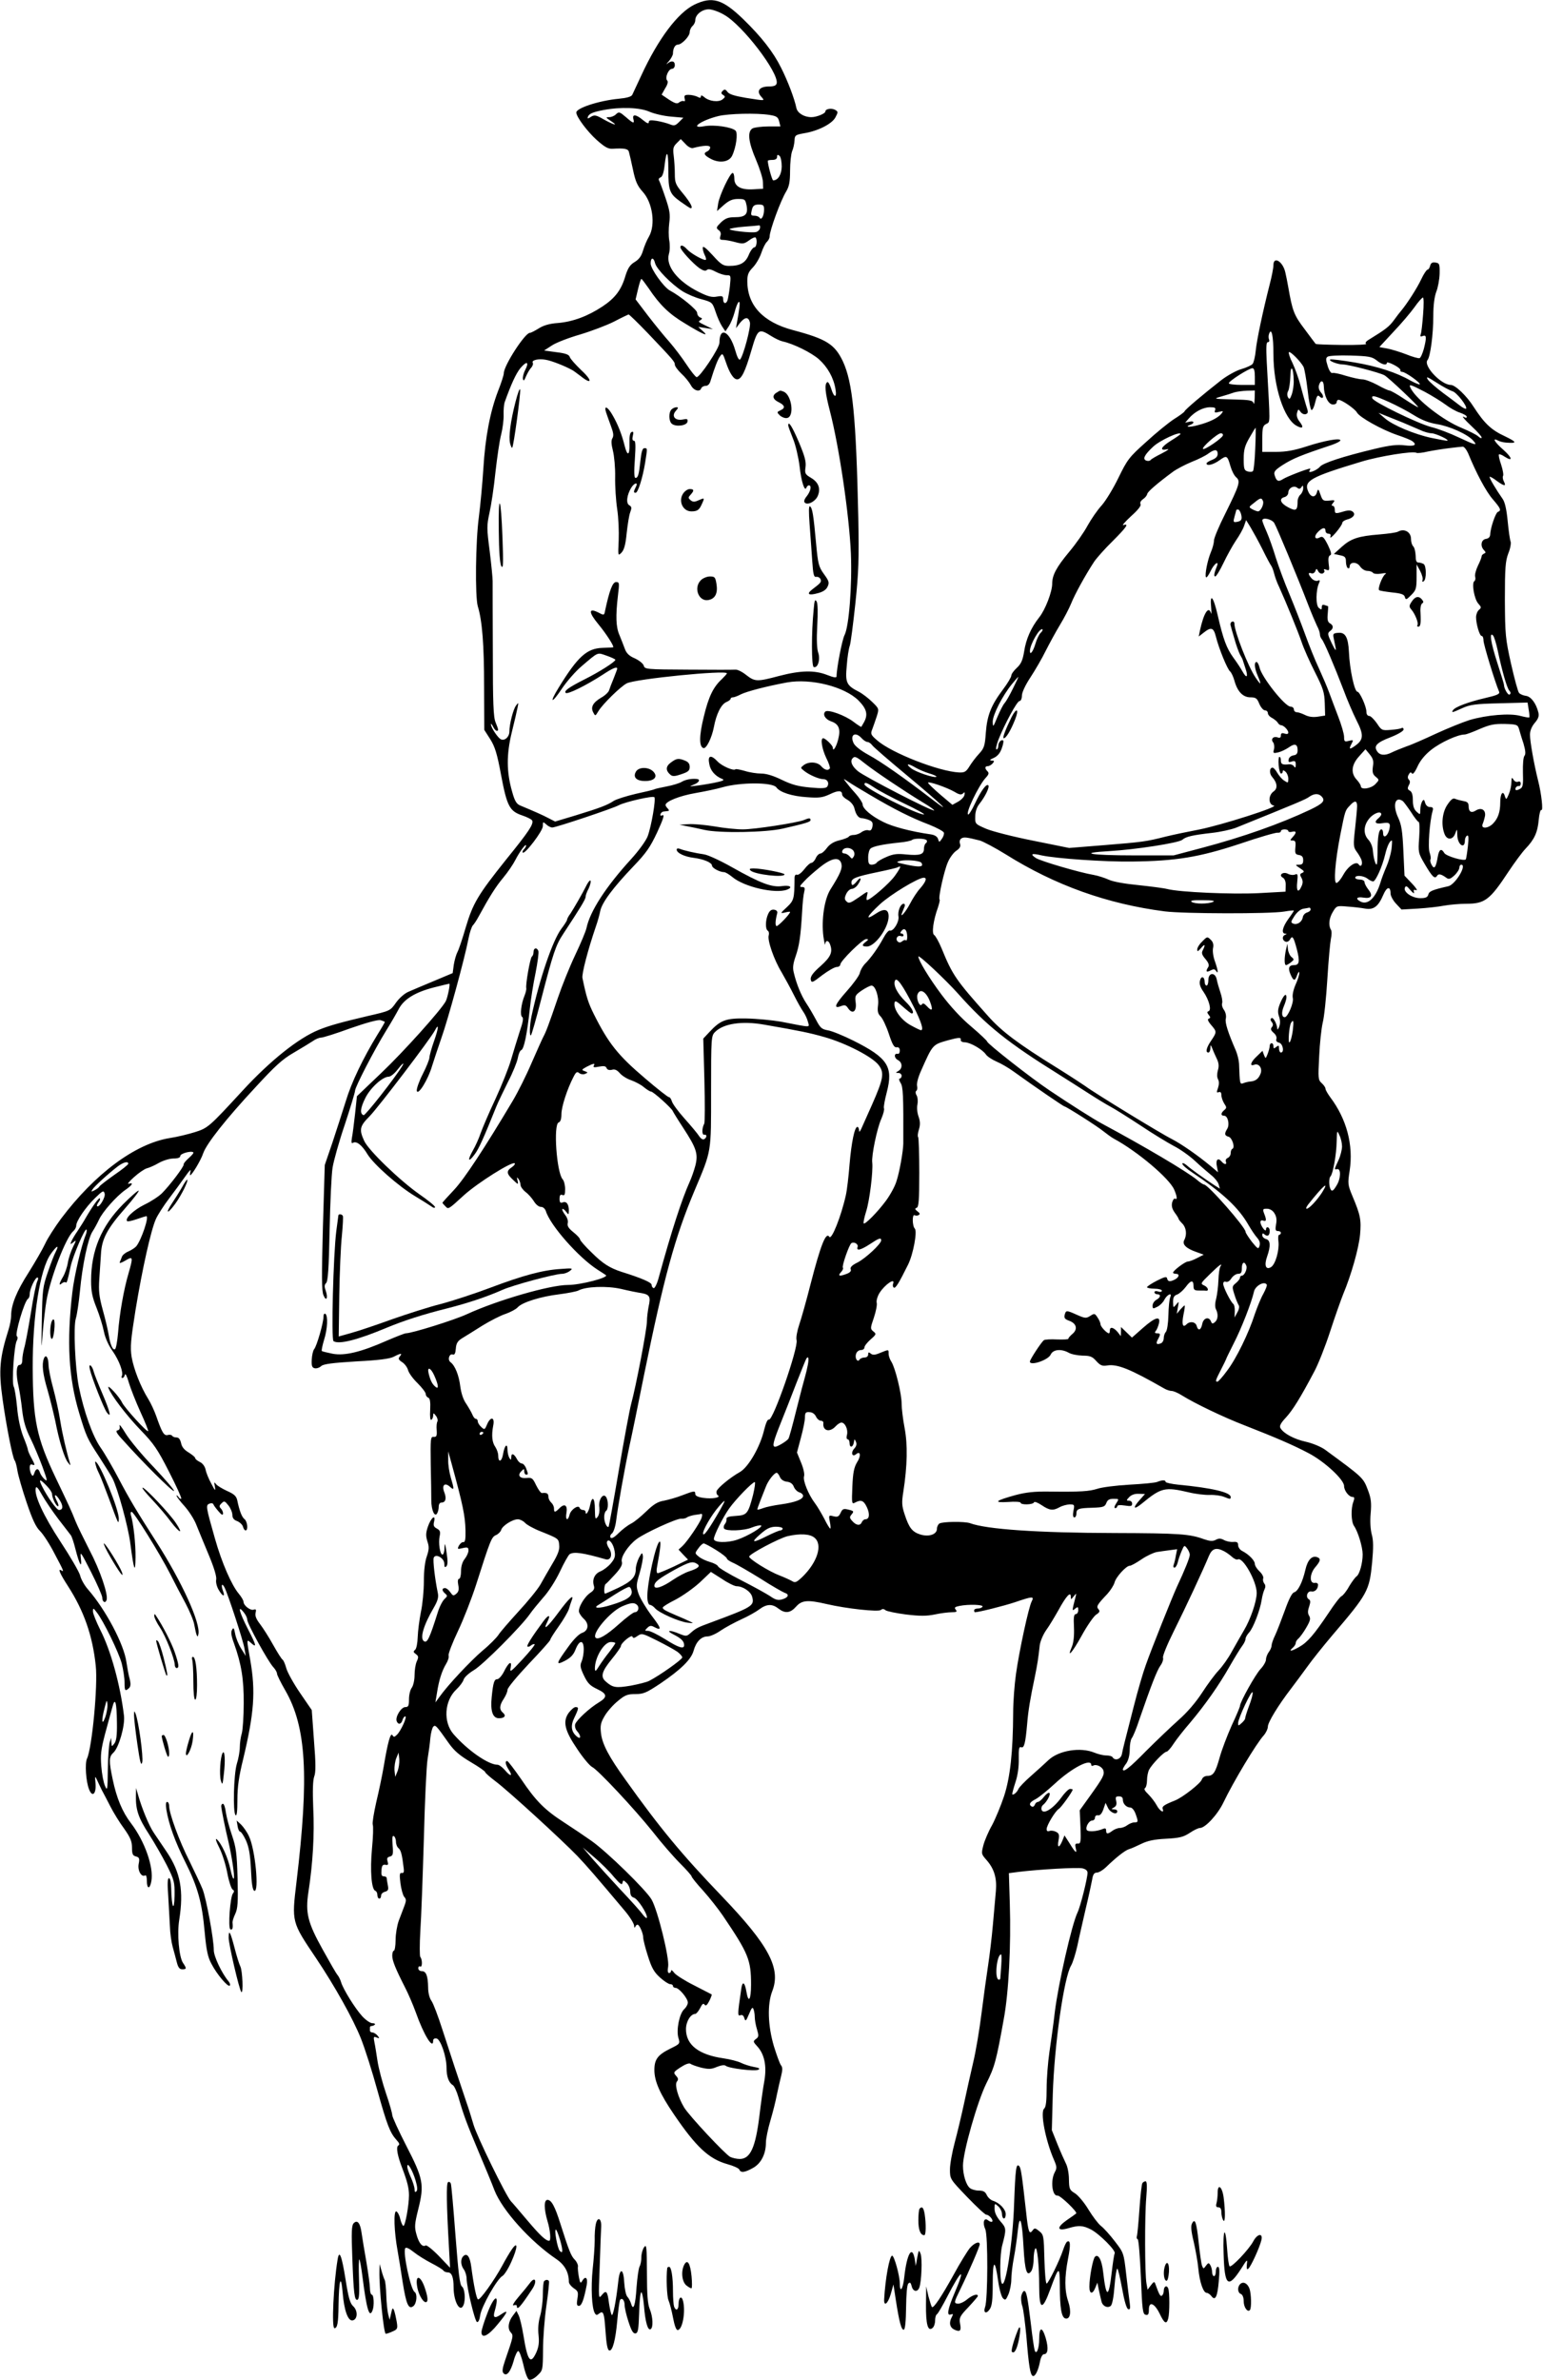 <?xml version="1.0" standalone="no"?>
<!DOCTYPE svg PUBLIC "-//W3C//DTD SVG 20010904//EN"
 "http://www.w3.org/TR/2001/REC-SVG-20010904/DTD/svg10.dtd">
<svg version="1.0" xmlns="http://www.w3.org/2000/svg"
 width="830pt" height="1280pt" viewBox="0 0 830 1280"
 preserveAspectRatio="xMidYMid meet">
<g transform="translate(0,1280) scale(0.1,-0.1)"
fill="#000000" stroke="none">
<path d="M3735 12775 c-89 -44 -194 -183 -285 -380 -23 -50 -45 -97 -49 -105
-5 -10 -30 -17 -72 -21 -106 -10 -229 -50 -229 -74 0 -23 58 -101 110 -148 42
-37 60 -48 84 -47 65 4 85 0 89 -17 3 -10 13 -53 22 -96 13 -63 24 -87 52
-118 54 -59 70 -178 34 -241 -11 -18 -25 -52 -32 -75 -9 -31 -22 -48 -45 -62
-25 -15 -36 -32 -49 -72 -22 -77 -55 -121 -124 -167 -79 -52 -158 -82 -240
-89 -45 -3 -78 -13 -103 -29 -21 -13 -42 -24 -48 -24 -26 0 -140 -176 -140
-217 0 -10 -14 -53 -31 -96 -43 -112 -69 -250 -79 -417 -5 -80 -16 -196 -24
-259 -18 -131 -21 -428 -6 -481 24 -78 34 -207 34 -430 l1 -235 32 -50 c25
-40 37 -77 58 -191 32 -170 46 -196 114 -219 27 -9 52 -22 54 -28 7 -20 -17
-57 -141 -210 -151 -189 -178 -234 -217 -365 -17 -59 -37 -118 -44 -131 -7
-13 -16 -44 -20 -69 l-6 -45 -100 -42 c-55 -23 -117 -49 -137 -58 -22 -9 -50
-34 -68 -59 -31 -44 -31 -44 -153 -72 -140 -33 -206 -51 -262 -74 -109 -44
-261 -165 -411 -328 -178 -193 -185 -200 -255 -222 -35 -11 -96 -26 -136 -32
-185 -30 -402 -191 -585 -434 -33 -45 -72 -105 -85 -134 -14 -30 -54 -99 -89
-155 -65 -101 -94 -174 -94 -231 0 -17 -6 -51 -14 -76 -48 -152 -54 -218 -32
-375 21 -149 54 -315 65 -329 5 -6 11 -31 15 -56 4 -25 26 -101 49 -169 31
-92 50 -133 73 -155 17 -17 52 -71 77 -120 50 -94 53 -101 37 -91 -21 13 -8
-17 36 -85 85 -132 132 -265 149 -427 12 -107 -20 -443 -47 -500 -12 -25 -6
-123 11 -165 17 -45 39 -26 35 30 -4 41 -3 44 7 22 6 -14 18 -38 26 -55 9 -16
30 -57 47 -90 17 -33 50 -87 74 -119 33 -47 42 -68 42 -101 0 -35 4 -44 21
-48 18 -5 21 -11 15 -40 -7 -36 15 -74 35 -62 5 4 9 -10 9 -29 0 -45 16 -47
24 -3 14 75 -35 215 -109 312 -47 61 -78 136 -99 237 -21 100 -20 121 4 143
29 26 63 145 57 198 -20 167 -71 351 -127 461 -22 44 -40 89 -40 100 0 20 2
20 20 -4 36 -45 119 -216 135 -276 8 -32 15 -78 15 -101 0 -46 3 -50 24 -31 9
9 10 22 4 48 -6 19 -13 60 -18 92 -13 96 -112 282 -206 390 -18 20 -38 54 -43
76 -6 21 -54 103 -106 182 -91 139 -141 247 -133 287 3 13 13 2 34 -36 16 -29
56 -88 88 -130 32 -42 63 -81 67 -87 5 -6 16 -39 25 -75 21 -83 36 -108 29
-49 -5 42 -1 36 55 -74 33 -65 60 -127 60 -137 0 -23 16 -33 23 -14 11 27 -34
160 -92 270 -31 61 -65 130 -75 155 -21 54 -38 90 -106 232 -103 216 -123 311
-124 593 -1 278 39 528 96 610 32 46 49 55 28 14 -7 -12 -26 -61 -42 -108 -28
-81 -30 -96 -33 -261 -3 -165 -3 -169 5 -65 5 61 14 137 20 171 21 123 105
341 144 373 9 8 16 21 16 30 0 25 51 100 102 149 41 40 46 42 51 23 5 -20 -30
-78 -41 -67 -2 3 1 12 8 21 7 9 10 18 7 21 -5 5 -38 -40 -77 -107 -8 -15 -28
-46 -43 -69 -16 -23 -31 -49 -34 -58 -6 -15 -5 -15 12 -2 16 14 16 11 -2 -25
-11 -22 -24 -60 -28 -85 -4 -25 -16 -59 -26 -76 -22 -37 -24 -51 -6 -35 8 6
16 8 20 5 6 -6 10 6 27 86 13 59 77 207 85 198 3 -3 1 -16 -4 -29 -24 -59 -62
-222 -72 -309 -31 -266 -20 -460 37 -649 38 -126 43 -137 106 -233 31 -48 64
-101 73 -118 28 -54 85 -261 96 -350 19 -145 27 -167 28 -75 1 72 -11 182 -25
228 -3 9 -1 17 4 17 12 0 152 -225 208 -335 22 -44 59 -115 82 -157 22 -42 44
-94 47 -115 4 -21 9 -45 12 -53 5 -13 7 -13 10 1 14 58 -89 284 -227 499 -104
162 -143 227 -204 343 -31 59 -74 133 -96 164 -42 61 -89 192 -116 326 -20
101 -30 324 -16 367 6 19 16 85 22 147 13 140 44 286 68 321 10 15 25 43 34
62 19 43 95 128 142 161 38 26 47 42 18 33 -9 -3 3 13 28 35 25 23 56 44 69
48 13 3 43 16 65 29 23 13 58 24 79 24 25 0 37 5 37 14 0 13 59 29 70 19 3 -3
-8 -16 -25 -31 -16 -14 -29 -30 -27 -34 3 -10 -74 -112 -117 -155 -16 -16 -58
-44 -94 -61 -58 -29 -107 -75 -93 -89 3 -3 26 2 52 11 26 9 49 16 51 16 17 0
-27 -129 -54 -162 -8 -9 -27 -21 -43 -28 -15 -6 -31 -19 -34 -28 -3 -9 -9 -23
-12 -30 -3 -7 10 -3 30 9 42 25 43 21 17 -70 -25 -85 -48 -214 -56 -319 -4
-45 -11 -84 -16 -87 -12 -8 -26 23 -34 75 -4 25 -18 85 -32 135 -20 73 -23
103 -19 165 3 41 7 102 9 135 4 82 33 137 129 246 44 50 77 93 74 96 -3 3 -41
-30 -84 -73 -117 -118 -172 -249 -172 -411 0 -57 6 -88 29 -145 16 -40 34 -98
40 -129 7 -35 26 -76 47 -105 35 -50 60 -117 49 -134 -3 -6 -2 -10 4 -10 5 0
11 8 13 18 2 9 12 -10 21 -43 10 -33 38 -104 63 -159 25 -54 43 -100 41 -102
-7 -7 -127 126 -140 153 -14 31 -82 105 -74 80 14 -39 96 -147 173 -227 71
-73 92 -104 153 -224 39 -76 69 -142 66 -145 -4 -3 -10 1 -15 9 -6 8 -10 11
-10 6 0 -4 19 -30 43 -56 24 -27 53 -72 64 -102 12 -29 41 -101 66 -160 28
-67 43 -116 40 -132 -3 -14 3 -38 13 -55 22 -38 37 -41 23 -5 -11 31 -5 44 9
17 18 -35 101 -288 107 -328 l7 -40 -25 40 c-14 22 -28 57 -32 79 -6 32 -9 36
-17 21 -7 -12 -4 -33 11 -73 39 -109 53 -192 52 -322 0 -69 -5 -141 -10 -160
-6 -19 -11 -53 -11 -75 0 -22 -7 -62 -16 -90 -17 -57 -22 -261 -7 -276 7 -7
10 21 10 83 0 69 8 125 31 218 59 248 68 363 38 534 -20 111 -20 113 2 93 35
-32 32 -17 -13 70 -48 94 -59 136 -25 94 11 -13 20 -31 20 -41 0 -22 112 -225
140 -255 11 -12 20 -27 20 -35 0 -7 20 -48 45 -91 113 -196 128 -461 60 -1029
-26 -217 -27 -214 105 -410 102 -152 200 -328 241 -431 22 -55 62 -181 89
-280 52 -187 68 -228 103 -267 16 -17 18 -25 9 -30 -12 -8 -5 -52 22 -122 27
-71 36 -107 36 -145 0 -53 -20 -165 -30 -165 -4 0 -12 17 -17 37 -4 20 -14 38
-21 41 -16 5 -12 -111 7 -213 6 -33 18 -108 27 -167 19 -120 32 -150 58 -129
18 15 22 66 6 76 -21 13 -64 213 -50 235 4 7 21 -1 46 -21 21 -17 65 -44 96
-60 31 -16 59 -33 63 -39 3 -5 14 -10 24 -10 21 0 31 -26 31 -80 0 -79 36
-141 54 -94 11 29 6 87 -9 98 -12 9 -19 70 -35 276 -11 146 -22 271 -25 278
-3 7 -9 11 -15 7 -10 -6 -8 -122 5 -350 l6 -110 -60 63 c-34 35 -66 60 -71 57
-18 -11 -37 12 -50 60 -11 39 -10 55 10 135 33 132 27 164 -65 342 -41 80 -75
154 -75 164 0 9 -15 63 -34 118 -19 56 -39 133 -45 171 -6 39 -13 85 -17 103
-6 29 -4 32 12 25 17 -6 17 -5 5 10 -7 9 -20 17 -27 17 -8 0 -14 5 -14 10 0 6
0 13 0 18 0 4 4 7 9 7 5 0 13 3 17 7 4 5 -2 8 -13 8 -11 0 -36 17 -55 38 -39
43 -102 145 -113 182 -4 14 -13 32 -20 40 -7 8 -42 69 -78 134 -82 147 -95
199 -78 311 24 155 33 312 26 451 -4 95 -2 149 5 170 9 22 9 70 -1 193 l-12
165 -63 92 c-35 51 -68 111 -74 133 -6 22 -15 43 -20 46 -6 4 -28 39 -51 80
-22 40 -54 90 -70 111 -21 27 -28 45 -24 61 4 17 2 21 -10 17 -17 -7 -55 22
-55 42 0 7 -11 26 -25 43 -39 46 -92 167 -129 298 -49 172 -50 179 -29 187 10
4 19 2 21 -4 2 -6 15 -23 28 -38 16 -19 23 -22 24 -11 0 8 -5 20 -12 27 -10
10 -9 16 4 28 14 14 17 13 37 -12 11 -14 21 -37 21 -51 0 -16 8 -27 26 -33 14
-6 28 -19 31 -30 3 -11 9 -20 14 -20 15 0 10 47 -5 60 -15 11 -28 45 -40 103
-5 22 -18 33 -54 49 -26 12 -53 28 -60 37 -10 14 -11 11 -6 -14 4 -25 1 -23
-19 16 -14 25 -28 59 -31 76 -4 18 -17 35 -31 41 -14 7 -25 16 -25 21 0 5 -16
18 -35 30 -24 14 -37 30 -41 51 -5 20 -12 30 -25 30 -10 0 -20 4 -23 9 -3 5
-14 7 -24 4 -20 -5 -31 14 -62 103 -10 28 -29 69 -42 90 -42 67 -79 163 -90
227 -8 53 -5 89 21 252 37 225 83 429 109 488 10 23 42 73 71 111 29 38 68 92
88 120 19 28 32 41 28 29 -3 -13 -4 -23 -2 -23 9 0 58 81 70 118 18 52 122
184 282 356 104 113 144 150 205 185 41 24 87 52 102 62 15 11 35 19 45 19 10
0 81 22 157 50 89 31 148 47 163 44 13 -4 23 -8 23 -10 0 -2 -17 -32 -39 -67
-79 -129 -141 -259 -171 -359 -18 -57 -50 -157 -72 -223 l-41 -120 -10 -335
c-7 -263 -7 -341 3 -365 15 -37 26 -16 12 25 -8 21 -7 31 2 40 10 8 15 77 19
283 3 149 10 302 16 338 6 37 35 141 66 232 30 91 55 173 55 182 0 19 102 217
168 324 25 40 55 92 67 115 28 53 88 90 189 116 44 11 81 20 83 20 6 0 -9 -74
-19 -94 -25 -47 -227 -272 -347 -386 l-131 -125 -10 -95 c-6 -52 -13 -110 -17
-129 -4 -24 -2 -32 5 -27 19 12 49 -11 80 -63 34 -54 165 -170 257 -225 33
-20 70 -43 83 -52 13 -10 22 -12 22 -5 0 6 -37 36 -83 68 -107 75 -275 237
-298 288 -28 61 -24 79 29 132 47 48 328 417 351 461 23 44 21 15 -4 -56 -14
-39 -25 -80 -25 -89 0 -10 -16 -50 -36 -89 -20 -39 -34 -80 -32 -90 6 -28 61
60 82 133 10 32 33 101 51 153 34 95 124 423 145 532 6 32 17 64 23 71 7 7 21
28 31 47 59 108 92 161 133 210 25 30 54 73 65 95 23 45 58 92 58 78 0 -5 -5
-14 -12 -21 -6 -6 -9 -14 -6 -17 11 -11 108 116 108 142 0 25 1 25 18 10 10
-10 25 -17 33 -17 19 0 328 103 358 120 35 18 183 52 191 43 9 -10 -16 -156
-36 -210 -9 -24 -48 -78 -91 -125 -134 -147 -219 -278 -238 -368 -4 -19 -32
-85 -61 -146 -29 -61 -71 -165 -93 -230 -50 -147 -64 -183 -78 -209 -6 -11
-34 -74 -63 -140 -28 -66 -74 -158 -102 -205 -152 -255 -259 -418 -315 -478
-35 -37 -63 -68 -63 -70 0 -2 7 -10 16 -19 16 -17 15 -18 99 59 74 67 261 185
274 172 3 -3 -4 -13 -16 -21 -30 -20 -29 -34 6 -67 29 -28 30 -28 25 -5 -5 19
-4 21 5 9 6 -8 11 -23 11 -32 0 -9 12 -26 27 -38 15 -11 35 -34 45 -50 10 -17
26 -30 37 -30 12 0 22 -9 27 -22 23 -77 176 -250 277 -315 23 -15 44 -28 46
-30 18 -13 -136 -53 -204 -53 -97 0 -380 -82 -543 -157 -69 -32 -297 -103
-329 -103 -6 0 -52 -18 -101 -39 -140 -62 -228 -83 -292 -71 -29 6 -56 12 -59
15 -2 3 3 29 12 59 19 59 22 131 7 141 -6 3 -10 -4 -10 -17 0 -31 -36 -157
-50 -173 -6 -7 -12 -33 -13 -56 -2 -35 2 -44 16 -47 10 -2 26 3 35 12 13 11
59 17 189 25 120 6 180 14 201 25 38 20 48 20 33 2 -10 -12 -8 -18 12 -31 14
-9 28 -28 32 -43 4 -15 26 -46 51 -70 24 -24 44 -50 44 -58 0 -8 6 -17 13 -20
10 -3 13 -22 11 -65 -2 -37 0 -58 6 -54 6 3 10 14 10 23 1 15 2 15 15 -2 8
-10 11 -24 8 -30 -4 -6 -6 -27 -4 -47 2 -31 -1 -37 -16 -36 -17 2 -18 -8 -16
-148 2 -82 3 -170 3 -193 0 -53 18 -92 31 -71 5 8 9 24 9 37 0 13 6 22 15 22
22 0 28 22 15 55 -15 38 2 55 30 30 24 -22 24 -15 5 49 -8 27 -15 70 -14 95
l0 46 18 -65 c61 -223 73 -280 75 -360 1 -46 -2 -64 -11 -63 -7 2 -17 -7 -24
-18 -10 -20 -9 -21 20 -14 26 6 31 4 31 -13 0 -11 -9 -31 -20 -45 -13 -16 -20
-40 -20 -66 0 -23 -5 -41 -10 -41 -7 0 -9 -13 -5 -33 5 -25 2 -37 -11 -48 -15
-12 -18 -11 -32 9 -8 12 -21 22 -28 22 -18 0 -18 -14 1 -30 13 -11 12 -14 -4
-29 -10 -9 -27 -41 -36 -71 -45 -143 -57 -166 -74 -156 -24 15 -3 86 52 180
22 38 27 57 22 80 -16 78 -27 175 -22 189 10 25 57 -2 57 -32 0 -18 3 -22 11
-14 8 8 8 30 1 75 -7 49 -10 55 -11 26 0 -21 -5 -38 -11 -38 -13 0 -23 63 -15
99 5 24 2 32 -15 41 -17 9 -20 17 -15 37 10 43 -17 21 -33 -26 -12 -35 -12
-50 -3 -80 10 -29 9 -44 -3 -80 -10 -27 -16 -77 -16 -135 0 -50 -7 -124 -16
-165 -8 -41 -16 -101 -17 -133 -1 -34 -7 -64 -14 -70 -11 -9 -10 -13 4 -23 15
-11 15 -17 5 -39 -7 -15 -12 -48 -12 -75 0 -26 -7 -56 -15 -67 -8 -10 -15 -38
-15 -61 0 -36 -3 -43 -20 -43 -22 0 -55 -53 -46 -76 8 -20 24 -17 31 6 3 11
10 20 15 20 12 0 -23 -77 -44 -98 -14 -14 -18 -15 -25 -3 -10 16 -25 -37 -47
-169 -8 -47 -26 -133 -40 -191 -13 -58 -22 -112 -19 -121 4 -9 2 -67 -4 -129
-11 -118 -3 -220 18 -227 6 -2 11 -12 11 -23 0 -10 5 -19 10 -19 6 0 10 7 10
16 0 9 9 18 21 21 17 5 20 11 15 36 -3 16 -6 33 -6 38 0 5 -7 9 -16 9 -11 0
-14 8 -12 33 2 25 7 31 21 29 15 -3 17 1 12 18 -5 16 -2 23 12 26 17 5 19 12
15 61 -3 40 -2 54 7 49 6 -4 11 -18 11 -30 0 -13 6 -29 14 -35 13 -11 19 -35
28 -111 2 -17 -1 -24 -11 -22 -11 2 -13 -8 -7 -55 4 -31 13 -64 20 -73 12 -13
12 -21 1 -50 -7 -19 -21 -55 -30 -79 -9 -25 -17 -71 -17 -103 0 -32 -5 -58 -9
-58 -5 0 -9 -12 -9 -27 0 -27 18 -71 70 -173 16 -31 41 -89 56 -130 43 -122
94 -205 94 -154 0 9 7 14 18 12 22 -4 54 -97 54 -158 0 -47 12 -80 34 -93 7
-4 21 -33 30 -65 28 -97 45 -142 108 -292 34 -80 73 -174 86 -209 42 -107 192
-274 332 -369 46 -31 68 -72 68 -123 0 -9 12 -24 26 -34 23 -15 26 -21 20 -56
-5 -31 -3 -39 8 -39 15 0 27 34 42 112 7 40 -7 52 -25 21 -8 -14 -11 -10 -17
22 -4 22 -7 48 -5 57 1 9 -7 26 -17 36 -20 20 -31 47 -77 192 -30 96 -49 130
-70 130 -20 0 -19 -49 0 -114 15 -49 20 -106 9 -106 -18 0 -49 29 -115 107
-41 48 -81 96 -91 106 -28 32 -183 349 -201 412 -10 33 -26 87 -38 120 -38
112 -87 260 -129 390 -23 72 -49 141 -59 155 -11 15 -18 44 -18 72 -1 63 -11
88 -34 88 -11 0 -19 7 -19 16 0 8 5 12 10 9 12 -8 13 37 1 51 -4 5 -4 67 0
139 5 72 13 294 19 495 5 201 14 394 20 430 6 36 13 87 15 115 3 27 10 54 16
60 11 11 16 6 83 -89 29 -41 58 -66 117 -101 44 -26 79 -50 79 -55 0 -4 26
-27 58 -51 69 -52 353 -312 438 -400 55 -58 92 -101 257 -297 26 -31 47 -66
48 -77 0 -11 3 -14 6 -7 2 6 8 12 12 12 11 0 31 -47 31 -70 0 -10 11 -55 25
-98 20 -64 33 -87 65 -116 22 -20 47 -36 55 -36 8 0 15 -4 15 -10 0 -5 6 -10
14 -10 19 0 66 -57 66 -79 0 -10 -9 -26 -20 -36 -25 -23 -43 -110 -31 -153 10
-32 9 -33 -42 -58 -69 -34 -87 -58 -87 -116 0 -60 30 -128 105 -238 119 -175
188 -240 288 -268 33 -9 61 -22 64 -29 7 -19 30 -16 74 9 43 24 69 75 69 136
0 21 11 74 24 118 13 44 29 107 35 140 7 32 17 78 23 101 8 32 8 46 -1 57 -6
7 -23 54 -38 102 -33 112 -36 226 -9 296 48 123 -17 246 -273 513 -213 222
-331 364 -517 625 -88 122 -124 190 -131 248 -5 43 -2 58 20 95 14 24 46 60
71 80 38 32 52 37 94 37 44 0 59 7 133 56 112 76 167 130 180 177 13 48 41 77
75 77 14 0 46 14 70 31 25 17 75 44 112 61 36 16 80 41 97 54 39 29 69 30 102
4 36 -28 64 -25 95 10 31 35 62 38 165 14 108 -25 276 -43 291 -32 8 7 16 7
25 -1 8 -6 57 -16 110 -23 76 -9 110 -9 155 0 32 7 73 12 91 12 27 0 31 3 22
14 -9 11 -5 15 20 20 50 10 131 7 124 -4 -3 -6 -15 -10 -26 -10 -10 0 -19 -4
-19 -10 0 -5 2 -10 4 -10 20 0 156 34 216 54 94 32 104 33 90 5 -16 -28 -68
-269 -85 -392 -8 -56 -15 -149 -15 -207 -1 -212 -16 -348 -49 -449 -17 -51
-46 -121 -64 -155 -19 -33 -40 -82 -47 -108 -12 -47 -12 -48 18 -82 40 -46 55
-96 49 -165 -3 -31 -10 -112 -16 -181 -6 -69 -18 -168 -26 -220 -8 -52 -24
-167 -35 -255 -11 -88 -31 -209 -46 -270 -14 -60 -36 -159 -49 -220 -13 -60
-35 -153 -49 -205 -14 -52 -26 -118 -26 -146 0 -52 0 -52 92 -148 51 -53 97
-96 104 -96 15 0 39 -29 31 -37 -4 -3 -13 0 -22 7 -22 18 -31 -13 -15 -48 15
-31 14 -379 -1 -418 -11 -32 6 -40 25 -12 12 17 16 49 16 137 0 130 12 137 29
16 6 -44 18 -86 26 -94 13 -13 16 -10 30 22 8 20 15 56 15 79 0 24 6 77 14
118 8 41 17 107 21 145 10 97 23 58 31 -93 7 -124 18 -157 41 -126 7 10 13 38
13 63 0 25 4 52 9 59 10 16 21 -89 21 -203 0 -129 17 -133 60 -15 46 125 50
127 51 20 0 -123 9 -174 31 -178 26 -5 32 38 14 92 -20 59 -20 129 -1 229 15
76 13 103 -5 92 -5 -3 -14 -22 -21 -43 -19 -58 -80 -182 -89 -182 -5 0 -10 59
-12 131 -3 125 -4 132 -28 151 -22 18 -25 18 -36 3 -17 -23 -23 -8 -34 96 -23
205 -28 241 -38 251 -16 16 -20 -15 -27 -203 -6 -200 -46 -459 -66 -428 -12
19 -11 155 2 204 23 88 23 93 -10 130 -20 24 -31 46 -31 67 0 30 0 31 20 13
11 -10 20 -29 20 -42 0 -12 5 -23 10 -23 6 0 10 10 10 23 0 26 -33 61 -68 72
-13 4 -28 18 -34 31 -8 18 -19 24 -43 24 -17 0 -38 6 -47 13 -21 16 -38 71
-38 121 0 73 77 343 125 441 45 89 54 122 94 345 27 142 40 401 33 621 l-5
166 54 7 c106 13 313 25 341 19 18 -4 28 -12 28 -24 0 -29 -38 -181 -54 -214
-31 -65 -103 -382 -122 -535 -7 -63 -21 -160 -29 -215 -8 -55 -15 -143 -15
-196 0 -68 -4 -100 -13 -108 -23 -18 7 -172 53 -277 15 -35 16 -43 4 -65 -24
-44 -15 -130 15 -126 14 2 109 -89 100 -96 -2 -2 -25 -19 -52 -37 -56 -40 -50
-60 11 -42 54 16 77 15 120 -7 45 -23 137 -115 128 -129 -3 -5 -10 -51 -16
-103 -16 -140 -30 -139 -46 3 -7 64 -26 100 -44 82 -11 -11 -30 -109 -30 -161
0 -40 17 -43 32 -5 l11 27 8 -40 c5 -22 11 -50 14 -61 6 -26 33 -38 50 -24 8
7 16 49 20 105 4 52 11 95 15 95 4 0 15 -48 26 -107 12 -67 24 -108 33 -111
10 -3 12 4 8 34 -3 22 -12 91 -19 154 -13 115 -14 116 -61 177 -26 34 -59 71
-75 83 -15 12 -45 52 -67 88 -22 37 -55 76 -72 87 -30 18 -32 24 -33 75 0 30
-7 68 -16 85 -8 16 -29 63 -46 105 l-30 75 5 190 c8 266 60 632 99 696 8 13
23 60 33 104 9 44 30 134 45 200 16 66 31 137 35 158 4 27 11 37 25 37 10 0
31 12 47 27 58 56 104 92 126 99 12 3 42 17 67 29 33 16 69 24 132 27 73 4 93
9 127 31 22 15 47 27 56 27 28 0 95 72 126 137 53 111 178 319 217 361 12 14
22 35 22 47 0 23 56 115 126 206 23 30 62 83 86 116 24 34 84 109 133 167 193
226 201 241 216 395 7 79 7 117 -2 149 -7 26 -10 71 -6 113 5 57 2 82 -14 124
-26 69 -25 68 -231 219 -22 16 -68 35 -104 43 -63 14 -119 44 -136 73 -7 11 0
26 29 57 37 40 79 108 153 248 21 39 59 135 85 215 26 80 58 170 70 200 44
105 84 247 91 321 7 79 2 105 -41 207 -25 60 -26 67 -15 137 21 137 -16 277
-104 394 -14 19 -26 40 -26 46 0 7 -9 20 -20 30 -20 18 -20 26 -14 144 3 69
12 151 19 181 8 30 19 136 25 235 6 99 15 196 19 216 5 21 5 43 0 50 -14 23
-10 62 11 96 19 32 21 33 77 28 32 -2 75 -7 96 -11 46 -8 71 11 98 74 19 45
39 48 39 7 0 -12 13 -37 29 -54 l30 -32 88 5 c48 3 112 10 142 16 29 5 83 10
118 10 100 0 127 20 227 172 32 48 73 104 92 124 48 50 65 88 71 155 3 32 9
56 14 53 11 -6 1 86 -17 157 -23 92 -44 212 -44 248 0 21 9 44 26 64 19 22 24
37 19 56 -12 49 -40 86 -67 89 -15 2 -31 9 -37 16 -6 7 -25 78 -43 157 -30
135 -32 156 -33 344 0 171 3 207 18 248 11 26 16 55 13 64 -4 9 -11 59 -16
111 -6 63 -15 102 -27 119 -34 48 -74 115 -70 119 2 2 19 -7 37 -21 41 -30 54
-32 40 -5 -6 11 -8 25 -5 30 4 6 -1 33 -10 61 -10 28 -15 53 -12 55 3 3 17 -2
31 -12 46 -29 41 -6 -7 37 -47 41 -63 68 -29 50 9 -5 28 -10 42 -11 63 -5 61
2 -5 34 -74 34 -111 70 -168 158 -37 59 -99 118 -123 118 -52 0 -150 104 -125
134 15 18 31 137 31 238 0 57 6 102 16 129 9 22 17 66 18 97 1 52 -1 57 -22
60 -17 3 -25 -2 -29 -17 -3 -12 -9 -21 -14 -21 -5 0 -21 -24 -34 -52 -23 -49
-77 -132 -107 -168 -7 -8 -25 -31 -40 -52 -25 -34 -44 -49 -132 -103 -19 -11
-25 -20 -17 -24 7 -4 -51 -7 -129 -6 -77 1 -142 3 -143 6 -2 2 -29 38 -60 80
-57 75 -65 98 -87 224 -5 28 -12 64 -16 80 -13 59 -64 90 -64 39 0 -15 -9 -61
-20 -103 -37 -146 -69 -296 -75 -355 -3 -33 -11 -66 -17 -73 -5 -7 -33 -20
-61 -28 -28 -8 -78 -36 -111 -62 -92 -72 -191 -155 -194 -165 -2 -5 -28 -24
-57 -42 -29 -19 -97 -74 -150 -123 -92 -82 -101 -95 -148 -191 -27 -56 -68
-124 -91 -150 -24 -26 -57 -75 -76 -109 -18 -34 -62 -97 -98 -140 -70 -84 -92
-126 -92 -172 0 -43 -37 -140 -70 -181 -44 -56 -71 -117 -81 -184 -8 -48 -17
-67 -40 -88 -16 -15 -29 -33 -29 -41 0 -8 -20 -42 -45 -75 -63 -84 -85 -138
-92 -232 -5 -71 -9 -84 -37 -114 -17 -18 -40 -49 -51 -67 -18 -29 -26 -34 -55
-33 -109 5 -365 105 -442 173 -34 29 -36 35 -26 59 6 15 16 46 24 69 13 42 13
42 -24 78 -20 20 -53 45 -72 55 -67 34 -74 49 -65 141 3 45 11 93 16 106 5 13
18 115 30 226 18 171 20 242 16 462 -12 544 -30 728 -83 842 -44 92 -88 120
-269 168 -161 43 -245 133 -245 263 0 35 6 49 29 73 16 16 37 51 46 78 9 27
23 55 31 61 7 7 14 19 14 28 0 32 59 194 90 244 15 26 20 50 20 110 0 42 5 89
11 105 7 15 12 41 13 58 1 27 5 30 49 38 77 12 153 51 171 86 15 28 15 31 -3
41 -20 10 -51 4 -51 -9 0 -12 -48 -31 -75 -31 -40 0 -75 22 -81 49 -10 50 -47
147 -82 216 -42 85 -106 167 -205 263 -111 107 -166 123 -262 77z m161 -55
c99 -56 293 -310 282 -368 -3 -12 -14 -17 -42 -17 -50 0 -69 -24 -42 -54 22
-25 25 -24 -83 -7 -59 10 -89 19 -98 32 -10 14 -16 15 -25 6 -10 -10 -10 -15
2 -23 13 -8 12 -11 -4 -24 -22 -16 -72 -10 -98 13 -12 10 -18 11 -18 3 0 -8
-5 -9 -19 -1 -11 5 -32 10 -47 10 -21 0 -25 -4 -21 -20 3 -11 1 -17 -4 -14 -6
3 -16 0 -25 -6 -11 -10 -22 -7 -55 14 l-40 27 19 34 c13 20 17 36 11 42 -14
14 7 63 26 63 8 0 15 9 15 20 0 23 -19 26 -40 8 -8 -7 -5 -1 8 13 12 14 22 33
22 41 0 27 11 48 26 48 21 0 64 45 64 67 0 11 7 26 15 33 8 7 15 21 15 31 0
30 36 59 73 59 17 0 55 -13 83 -30z m-402 -521 c26 -11 77 -23 115 -26 l67 -6
-23 -23 c-20 -20 -27 -22 -51 -12 -15 6 -46 14 -69 18 -34 5 -43 4 -43 -7 0
-10 -9 -7 -31 11 -37 31 -59 34 -52 6 7 -27 0 -25 -41 11 -33 28 -37 29 -52
15 -8 -9 -25 -16 -37 -16 -20 0 -19 -2 8 -20 44 -29 21 -24 -36 7 -43 25 -51
26 -70 15 -16 -11 -20 -11 -17 -1 6 17 25 26 83 37 94 18 198 14 249 -9z m645
-17 c38 -6 46 -11 52 -34 l7 -28 -65 0 c-35 0 -73 -5 -84 -10 -30 -16 -24 -73
18 -170 20 -47 37 -101 37 -120 l1 -35 -53 -3 c-68 -4 -102 16 -102 58 0 17
-4 30 -9 30 -14 0 -71 -120 -78 -165 l-6 -40 37 33 c28 24 46 32 76 32 37 0
39 -2 46 -35 9 -48 -7 -63 -63 -63 -36 0 -51 -6 -75 -28 -26 -26 -27 -30 -13
-41 11 -7 15 -19 10 -32 -5 -17 -2 -21 14 -21 11 0 41 -5 66 -12 41 -11 47
-10 74 9 16 12 31 19 35 16 11 -11 6 -53 -6 -53 -7 0 -21 -18 -30 -40 -18 -44
-47 -60 -106 -60 -32 0 -43 7 -89 58 -37 40 -52 52 -53 39 0 -10 5 -27 11 -39
6 -11 8 -22 6 -25 -8 -7 -80 33 -101 56 -20 22 -36 27 -36 11 0 -14 66 -86
102 -112 21 -14 33 -17 40 -10 7 7 21 5 47 -9 19 -10 46 -19 60 -19 23 0 23
-1 17 -61 -4 -33 -10 -67 -13 -75 -8 -21 -23 -17 -23 6 0 18 -4 20 -34 15 -26
-5 -47 0 -97 25 -114 57 -179 139 -161 204 6 19 6 52 2 73 -4 22 -4 64 0 94 6
45 3 67 -21 137 -15 45 -31 87 -34 92 -4 6 0 13 8 16 10 3 18 27 22 65 10 88
20 79 20 -19 0 -117 6 -134 65 -176 28 -20 52 -36 55 -36 15 0 0 29 -40 78
-41 49 -45 59 -45 107 0 29 -3 73 -6 97 -5 39 -3 49 16 68 l22 22 25 -26 c14
-16 32 -25 41 -22 58 15 92 16 92 3 0 -8 -7 -17 -15 -21 -23 -9 -18 -21 18
-40 46 -25 98 -18 115 16 22 46 32 121 19 135 -20 20 -117 34 -170 24 -82 -15
-16 32 78 55 54 13 204 17 274 6z m66 -278 c-1 -43 -20 -74 -46 -74 -6 0 -29
85 -29 105 0 3 11 5 25 5 16 0 25 6 25 16 0 12 3 14 13 6 7 -6 12 -31 12 -58z
m-95 -231 c0 -34 -15 -60 -24 -44 -4 6 -16 11 -27 11 -21 0 -22 3 -13 38 5 16
14 22 35 22 25 0 29 -4 29 -27z m-22 -100 c-2 -10 -12 -19 -22 -21 -28 -6
-149 9 -141 16 4 4 39 10 78 13 40 3 76 6 80 7 5 1 7 -6 5 -15z m-564 -189 c8
-31 86 -111 147 -150 24 -15 70 -35 102 -43 58 -16 59 -17 76 -67 9 -28 25
-64 35 -79 l18 -27 18 27 c10 15 24 48 31 74 16 62 33 79 26 26 -3 -22 -8 -56
-12 -75 l-6 -35 21 28 c27 33 46 35 54 3 6 -24 -36 -182 -53 -199 -6 -6 -16
13 -26 49 -30 104 -85 131 -85 41 0 -29 -107 -189 -123 -185 -7 2 -31 33 -55
69 -23 35 -64 89 -90 119 -27 30 -79 94 -116 142 l-67 88 13 55 c7 30 15 55
18 55 3 0 20 -23 39 -50 60 -90 111 -139 195 -189 96 -59 135 -75 96 -41 l-24
22 39 -6 40 -6 -35 17 c-47 23 -46 23 -31 32 10 7 9 10 -3 14 -9 4 -16 15 -16
25 0 16 -89 89 -147 120 -33 18 -103 116 -103 145 0 34 16 35 24 1z m4131
-275 c-4 -51 -9 -99 -13 -107 -4 -11 -1 -14 11 -9 20 8 22 -6 6 -69 -7 -25
-17 -48 -23 -50 -6 -2 -39 7 -73 21 -34 13 -80 27 -102 31 -23 4 -41 7 -41 8
0 0 34 37 75 81 42 44 92 103 113 132 20 29 41 52 46 53 5 0 5 -40 1 -91z
m-4170 -101 c137 -144 145 -153 145 -169 0 -8 16 -30 35 -48 20 -18 42 -46 51
-62 15 -30 49 -39 56 -17 3 7 13 13 24 13 12 0 22 10 27 30 21 68 38 113 51
130 12 17 15 14 30 -31 20 -60 42 -94 61 -94 23 0 43 40 76 153 35 120 39 123
109 79 19 -12 46 -25 60 -28 59 -13 154 -60 195 -96 46 -41 79 -99 89 -160 9
-50 -8 -48 -23 2 -7 22 -16 38 -21 35 -16 -10 -12 -55 14 -155 50 -193 104
-559 113 -766 7 -171 -10 -392 -34 -439 -13 -24 -43 -179 -43 -222 0 -9 -14
-7 -50 7 -68 27 -144 25 -259 -5 -120 -32 -130 -31 -177 5 -21 17 -47 30 -58
29 -12 -1 -126 -1 -254 0 -225 1 -234 2 -239 21 -3 11 -24 28 -47 39 -31 13
-46 27 -55 52 -7 19 -20 52 -29 74 -19 43 -21 102 -8 213 8 67 8 72 -10 72
-19 0 -36 -46 -59 -153 -5 -27 -6 -27 -36 -11 -54 27 -54 2 -1 -62 43 -52 88
-122 80 -125 -2 -1 -28 -2 -58 -3 -84 -3 -133 -48 -235 -214 -53 -86 -38 -89
19 -3 26 38 72 91 104 118 93 79 83 75 135 57 26 -9 47 -19 47 -22 0 -11 -89
-67 -165 -105 -85 -43 -113 -63 -102 -73 9 -10 108 39 198 97 56 37 79 46 79
33 0 -3 -9 -26 -19 -52 -11 -26 -22 -55 -25 -65 -3 -9 -21 -27 -41 -38 -46
-27 -59 -52 -44 -80 11 -21 11 -21 28 7 23 38 119 132 152 149 44 24 539 73
539 54 0 -3 -12 -16 -26 -30 -47 -43 -72 -94 -98 -202 -26 -104 -26 -163 -2
-170 16 -4 45 56 56 113 13 70 39 123 68 135 12 5 22 13 22 17 0 5 6 8 13 8 6
0 25 7 42 16 32 16 140 44 248 64 129 23 309 -22 385 -97 44 -45 52 -75 30
-116 -7 -12 -14 -24 -15 -26 -1 -1 -19 10 -40 26 -46 36 -140 70 -154 56 -15
-15 0 -41 31 -52 42 -14 53 -41 39 -96 -10 -41 -29 -71 -29 -46 0 12 -40 51
-52 51 -16 0 -7 -56 16 -105 14 -27 22 -53 20 -57 -9 -14 -29 -9 -47 12 -20
23 -65 26 -93 6 -19 -15 -19 -15 1 -31 27 -22 80 -45 104 -45 22 0 33 -21 21
-40 -6 -9 -28 -11 -91 -5 -66 6 -99 15 -153 41 -45 22 -83 34 -111 34 -23 0
-63 6 -88 14 -25 7 -48 12 -51 9 -10 -10 -74 18 -96 42 -36 38 -54 33 -45 -12
6 -37 31 -66 70 -82 15 -6 4 -11 -45 -21 -36 -7 -81 -14 -100 -16 -34 -4 -34
-4 -7 7 28 11 36 28 15 30 -30 3 -63 -4 -82 -16 -12 -7 -47 -18 -79 -24 -32
-6 -62 -13 -66 -15 -4 -3 -50 -14 -101 -25 -51 -12 -105 -29 -119 -38 -33 -22
-71 -37 -205 -78 l-110 -33 -35 18 c-32 17 -75 36 -152 68 -20 8 -30 23 -44
74 -31 107 -31 201 -2 320 14 56 28 117 31 133 6 28 5 29 -8 11 -15 -19 -36
-100 -36 -140 0 -28 -24 -51 -45 -42 -16 6 -55 65 -54 81 0 6 5 0 11 -12 6
-13 15 -23 20 -23 11 0 10 5 -6 45 -12 27 -15 105 -15 382 -1 191 -1 362 -1
378 0 17 -7 89 -16 162 -16 123 -16 136 -1 205 9 40 24 138 32 218 9 79 22
171 31 204 8 32 14 80 13 105 -1 25 2 55 5 66 35 98 61 155 85 185 35 41 49
35 26 -10 -9 -17 -14 -39 -12 -48 3 -13 7 -9 16 13 7 16 19 38 28 47 8 9 12
21 9 27 -9 14 31 24 71 16 30 -5 101 -33 139 -54 7 -3 28 -19 48 -34 61 -49
64 -24 3 32 -31 30 -59 61 -62 71 -4 13 -22 20 -72 26 l-66 9 43 28 c23 15 91
41 150 58 60 18 142 49 182 69 40 21 76 38 79 39 3 1 50 -45 104 -101z m3365
-114 c0 -173 57 -348 125 -384 33 -18 40 -9 16 22 -13 16 -18 33 -14 48 6 21
7 22 19 5 7 -10 20 -15 28 -12 14 5 14 11 1 49 -7 24 -21 72 -30 107 -9 35
-28 88 -42 118 -15 29 -23 56 -20 59 7 7 62 -48 79 -79 5 -11 15 -67 22 -126
6 -58 16 -106 21 -106 6 0 15 19 20 43 8 33 13 40 23 30 19 -19 27 0 8 21 -11
13 -15 27 -11 40 9 30 25 26 26 -6 1 -50 23 -96 47 -98 12 -1 22 4 22 12 0 7
5 13 10 13 18 0 89 -49 99 -68 14 -26 132 -92 216 -121 39 -13 76 -28 83 -34
26 -20 11 -28 -41 -22 -41 5 -80 1 -163 -19 -171 -41 -278 -76 -294 -96 -17
-20 -67 -39 -56 -21 4 6 5 11 3 11 -14 0 -125 -43 -145 -56 -26 -17 -36 -12
-46 22 -5 17 3 27 43 53 55 35 98 53 264 108 26 9 47 20 47 25 0 14 -85 -1
-183 -33 -65 -21 -109 -29 -163 -29 l-74 0 0 70 c0 60 3 71 21 80 23 13 22
-12 3 333 -4 80 -3 107 6 107 7 0 10 7 6 15 -3 8 -3 22 1 31 13 34 23 -13 23
-112z m554 -31 c29 -24 56 -30 56 -14 0 5 17 0 38 -11 20 -10 36 -23 35 -28
-2 -6 3 -10 10 -10 17 0 101 -60 94 -67 -3 -2 -25 7 -49 20 -74 43 -178 77
-302 98 -65 11 -123 18 -130 16 -14 -6 39 -27 68 -27 29 0 195 -43 223 -58 23
-13 191 -172 181 -172 -3 0 -37 20 -75 45 -37 25 -73 45 -79 45 -6 0 -35 13
-65 30 -30 16 -66 30 -81 30 -14 0 -54 9 -88 19 -34 11 -67 18 -74 15 -6 -2
-17 14 -24 37 -11 35 -11 44 0 51 7 5 63 8 123 6 97 -3 114 -6 139 -25z m-445
-109 c1 -23 -4 -56 -10 -74 -10 -27 -13 -30 -21 -16 -5 10 -5 23 2 35 5 11 10
46 11 78 1 67 17 47 18 -23z m-209 21 l0 -45 -70 0 c-38 0 -70 4 -70 9 0 12
109 81 127 81 9 0 13 -15 13 -45z m1063 -79 c22 -5 83 -83 73 -94 -3 -2 -18 5
-33 17 -15 12 -57 43 -92 69 -35 26 -71 58 -80 70 -12 20 -5 17 47 -16 34 -22
72 -42 85 -46z m-149 -3 c39 -21 89 -52 112 -69 22 -17 57 -37 77 -43 21 -7
37 -17 37 -22 0 -6 -4 -7 -10 -4 -24 15 -6 -8 40 -51 28 -26 50 -51 50 -57 0
-6 -8 -3 -18 6 -9 9 -50 29 -90 46 -97 39 -239 149 -272 210 -15 28 -9 27 74
-16z m-915 -35 c-1 -24 -3 -35 -6 -26 -4 15 -20 18 -111 20 -107 3 -107 3 -62
16 25 7 56 17 70 22 14 4 44 8 68 9 l42 1 -1 -42z m723 -20 c40 -18 101 -50
134 -71 42 -26 81 -41 124 -48 68 -11 164 -54 194 -88 26 -29 16 -27 -78 17
-44 21 -111 47 -149 56 -73 20 -308 134 -315 154 -6 19 12 15 90 -20z m-936
-44 c-5 -13 -1 -15 21 -9 24 6 25 5 13 -10 -19 -23 -66 -46 -125 -61 -47 -13
-76 -11 -41 2 24 9 19 23 -6 16 l-23 -5 20 23 c31 36 77 60 114 60 26 0 32 -3
27 -16z m1009 -66 c28 -12 68 -29 91 -39 22 -11 51 -19 65 -19 24 -1 104 -39
82 -40 -6 0 -44 7 -83 15 -93 20 -207 68 -250 105 l-35 30 40 -16 c22 -9 63
-25 90 -36z m-793 -140 c-2 -62 -8 -117 -12 -121 -4 -5 -17 -6 -29 -2 -18 5
-21 14 -21 67 0 49 6 71 31 114 17 30 32 54 33 54 1 0 1 -51 -2 -112z m-402
78 c0 -2 -22 -18 -50 -35 -55 -34 -66 -57 -22 -47 15 3 3 -6 -28 -22 -30 -15
-58 -31 -61 -36 -4 -5 -14 -6 -23 -3 -21 8 -11 30 36 74 35 34 148 86 148 69z
m228 -8 c-6 -16 -99 -80 -107 -72 -8 8 78 84 96 84 8 0 13 -5 11 -12z m1319
-95 c44 -108 97 -207 133 -248 43 -50 47 -60 27 -68 -12 -5 -40 -86 -41 -122
-1 -13 -9 -21 -23 -23 -26 -4 -32 -39 -10 -61 10 -11 10 -14 0 -18 -7 -3 -13
-9 -13 -14 0 -6 -9 -29 -20 -51 -11 -23 -18 -50 -15 -59 3 -10 1 -20 -4 -24
-16 -9 -1 -97 21 -121 17 -19 17 -22 3 -34 -8 -7 -15 -24 -15 -39 0 -37 19
-101 30 -101 6 0 10 -11 10 -25 0 -20 61 -221 84 -275 5 -12 -11 -19 -76 -34
-90 -21 -162 -48 -172 -65 -10 -15 -5 -14 50 11 42 19 71 23 200 26 l151 4 6
-38 c4 -21 5 -40 3 -42 -2 -2 -24 2 -47 8 -57 16 -182 5 -274 -22 -38 -12
-119 -45 -180 -73 -60 -28 -132 -60 -160 -69 -27 -10 -64 -25 -80 -33 -36 -18
-64 -15 -78 8 -18 28 -1 46 72 74 41 16 71 34 71 42 0 8 -5 11 -10 8 -6 -4
-32 -8 -59 -10 -48 -4 -50 -2 -75 36 -15 21 -33 39 -41 39 -9 0 -15 9 -15 23
0 28 -36 107 -48 107 -16 0 -42 120 -46 215 -4 77 -19 105 -56 102 -28 -2 -31
-5 -26 -28 3 -15 8 -40 11 -55 3 -18 -4 -9 -21 26 -23 48 -24 55 -10 66 20 14
20 31 0 42 -12 7 -15 20 -12 51 2 22 3 41 2 41 -1 0 -9 3 -18 6 -11 4 -16 1
-16 -11 0 -15 -2 -15 -16 -4 -17 14 -16 95 1 133 7 15 5 18 -7 13 -9 -3 -23 2
-32 12 -20 22 -21 35 -2 28 8 -3 17 2 21 11 6 16 7 16 16 0 5 -10 16 -15 24
-12 8 4 12 11 8 17 -4 7 0 8 12 3 16 -6 17 -2 12 33 -3 27 -1 41 8 45 9 3 6
17 -12 55 -22 43 -28 49 -44 41 -27 -15 -33 6 -9 30 24 24 40 26 40 5 0 -8 7
-15 16 -15 11 0 14 -6 10 -17 -3 -10 10 0 29 22 19 22 35 46 35 52 0 7 11 15
25 19 34 8 49 28 32 42 -9 8 -24 9 -48 2 -46 -14 -49 -13 -49 10 0 11 -5 20
-11 20 -8 0 -7 5 2 16 12 14 9 16 -21 12 -32 -3 -36 0 -47 32 -11 32 -13 33
-19 13 -8 -30 -32 -29 -46 2 -27 59 8 79 287 163 96 29 277 58 294 47 5 -3 33
0 62 7 30 6 81 14 114 18 33 4 66 8 73 8 7 1 20 -15 29 -35z m-1347 -4 c0 -14
-10 -24 -30 -32 -16 -6 -30 -15 -30 -19 0 -16 37 -7 70 17 39 28 42 26 59 -33
7 -24 20 -50 31 -59 24 -21 17 -41 -59 -195 -34 -67 -61 -132 -61 -145 0 -13
-7 -40 -16 -61 -19 -45 -34 -123 -27 -136 3 -5 14 10 25 33 18 39 48 61 33 24
-14 -35 -17 -53 -8 -53 5 0 25 32 44 72 19 40 49 94 67 121 19 27 39 63 44 79
l11 31 24 -39 c13 -22 42 -74 64 -118 21 -43 43 -84 48 -90 4 -6 11 -24 15
-41 4 -16 15 -48 26 -70 39 -86 103 -243 122 -299 11 -33 43 -105 71 -160 45
-89 51 -109 53 -167 l2 -67 -39 -6 c-26 -4 -49 -1 -69 9 -16 8 -36 15 -45 15
-8 0 -15 7 -15 15 0 8 -8 15 -18 15 -30 0 -156 159 -167 211 -4 16 -11 29 -16
29 -14 0 -11 -33 6 -73 22 -52 19 -55 -11 -11 -40 59 -114 247 -114 291 0 8
-6 13 -12 10 -7 -2 -11 -11 -9 -18 2 -8 11 -41 21 -74 9 -33 23 -71 30 -85 8
-14 15 -27 15 -30 1 -3 7 -22 14 -43 17 -49 7 -59 -16 -17 -10 18 -32 51 -49
74 -36 50 -54 97 -84 228 -23 101 -43 123 -35 40 2 -26 2 -39 -1 -29 -13 41
-39 0 -59 -92 l-7 -34 27 21 c40 32 53 27 65 -20 16 -65 62 -177 77 -189 7 -6
17 -28 23 -49 16 -59 46 -90 86 -90 29 0 36 -5 48 -35 8 -19 22 -35 30 -35 9
0 16 -7 16 -15 0 -8 10 -20 23 -26 12 -7 26 -18 30 -25 4 -8 13 -14 18 -14 14
0 39 -26 39 -40 0 -7 -8 -9 -20 -5 -14 5 -20 2 -20 -10 0 -12 -6 -15 -19 -10
-23 7 -37 -11 -22 -28 5 -7 7 -24 4 -36 -6 -22 -4 -23 23 -17 16 4 41 16 57
27 32 23 47 18 47 -16 0 -17 -6 -25 -22 -27 -13 -2 -24 -11 -26 -21 -3 -15 0
-18 17 -12 17 5 21 2 21 -17 0 -16 -3 -19 -9 -10 -4 8 -17 13 -27 12 -35 -4
-44 0 -44 20 0 11 -3 20 -8 20 -4 0 -6 -20 -4 -45 2 -25 8 -45 13 -45 5 0 9 5
9 11 0 8 5 8 15 -1 8 -7 15 -24 15 -37 0 -24 -1 -25 -22 -11 -13 8 -29 28 -38
43 -8 15 -20 27 -25 27 -17 -1 -18 -32 -2 -50 28 -32 31 -62 8 -78 -30 -21
-29 -71 1 -76 33 -5 -281 -105 -402 -129 -58 -11 -139 -28 -180 -38 -106 -27
-123 -29 -332 -46 l-187 -15 -193 39 c-106 21 -220 50 -253 64 -60 26 -60 26
-59 67 0 26 9 51 23 68 31 39 56 91 47 99 -10 10 -39 -29 -72 -99 -15 -32 -31
-58 -35 -58 -20 0 55 156 93 197 17 18 19 26 10 35 -16 16 -15 28 2 28 7 0 19
7 26 15 10 12 9 15 -6 15 -13 1 -10 5 11 14 20 9 34 25 43 50 8 21 11 40 9 43
-10 9 -27 -8 -27 -28 0 -10 -4 -19 -10 -19 -5 0 0 24 11 53 34 85 100 207 113
207 7 0 13 13 13 29 0 17 18 56 45 97 25 38 63 103 83 144 21 41 55 104 77
140 22 36 49 88 60 115 19 48 76 152 124 225 13 19 57 69 99 110 75 75 90 97
58 86 -10 -3 9 18 41 48 38 34 56 57 51 65 -4 8 1 18 14 27 12 8 21 21 22 27
0 11 52 56 137 119 20 15 66 39 102 54 36 14 76 34 90 45 33 24 50 24 50 -2z
m451 -178 c7 11 9 9 9 -7 0 -12 -7 -27 -15 -34 -8 -7 -15 -23 -15 -35 0 -50
-8 -56 -51 -33 -42 22 -51 47 -19 55 11 3 20 14 20 24 0 24 30 41 48 26 10 -8
16 -7 23 4z m-207 -76 c6 -17 -13 -55 -27 -55 -5 0 -18 5 -30 11 -21 12 -21
12 9 35 34 28 40 29 48 9z m-118 -70 c7 -29 2 -38 -26 -42 -16 -2 -17 1 -9 30
5 17 9 33 9 34 0 2 4 3 10 3 5 0 12 -11 16 -25z m178 -47 c14 -23 124 -287
184 -443 17 -44 38 -93 46 -110 9 -16 16 -37 16 -46 0 -8 4 -19 9 -25 12 -11
69 -146 118 -274 19 -52 51 -126 70 -164 40 -78 38 -104 -7 -136 -32 -23 -36
-20 -19 12 10 19 9 20 -15 14 -23 -6 -26 -4 -26 21 0 16 -14 64 -31 108 -17
44 -39 103 -49 130 -10 28 -35 86 -55 130 -21 44 -54 127 -75 185 -21 58 -59
155 -84 215 -26 61 -58 148 -73 195 -14 47 -36 109 -49 139 -13 29 -24 57 -24
62 0 19 50 8 64 -13z m-1257 -592 c-8 -8 -21 -35 -28 -60 -12 -40 -29 -62 -29
-37 0 36 55 130 68 116 2 -2 -2 -11 -11 -19z m2459 -92 c23 -109 49 -201 62
-217 9 -10 10 -17 2 -22 -8 -5 -30 32 -30 53 0 4 -16 56 -35 115 -36 111 -45
171 -24 150 6 -6 17 -42 25 -79z m-2607 -206 c-17 -35 -37 -70 -45 -79 -8 -8
-25 -42 -39 -75 -23 -56 -24 -57 -25 -25 0 37 53 141 104 203 17 21 32 38 34
38 1 0 -12 -28 -29 -62z m2722 -218 c4 -14 14 -49 24 -78 11 -39 13 -57 5 -67
-6 -7 -9 -45 -8 -89 2 -60 0 -79 -12 -86 -21 -13 -33 -12 -27 3 2 6 10 11 16
10 6 -2 11 4 11 13 0 10 -6 14 -15 10 -8 -3 -19 2 -24 12 -9 14 -10 11 -11
-14 0 -18 -6 -46 -14 -65 -13 -30 -14 -31 -21 -11 -10 35 -25 15 -25 -33 0
-52 -12 -87 -40 -115 -26 -26 -65 -28 -55 -2 4 9 10 29 13 44 5 33 -20 48 -50
29 -24 -15 -38 -6 -38 23 0 18 -7 25 -27 28 -16 3 -35 8 -45 12 -12 6 -23 -3
-42 -31 -28 -41 -35 -108 -16 -157 13 -35 45 -34 58 2 10 27 10 27 11 -9 1
-52 41 -79 41 -28 0 10 5 21 11 25 9 5 10 -10 5 -57 -4 -35 -9 -66 -11 -70 -8
-12 -107 17 -116 34 -16 27 -28 20 -35 -20 -10 -59 -19 -70 -33 -44 -7 12 -9
25 -6 30 3 5 0 22 -5 37 -10 26 0 165 16 222 5 17 2 22 -14 22 -12 0 -22 9
-26 23 -5 18 -8 20 -16 7 -5 -8 -10 -28 -10 -44 0 -28 0 -29 -20 -11 -14 13
-20 31 -20 61 0 29 -5 46 -16 52 -13 7 -14 13 -6 29 8 14 8 23 0 31 -6 6 -7
16 0 27 7 13 11 14 17 6 4 -8 16 6 30 37 15 33 41 64 74 90 49 39 142 82 179
82 9 0 46 14 82 30 54 23 77 28 134 27 65 -2 70 -4 77 -27z m-3536 -50 c10
-11 24 -20 31 -20 7 0 19 -8 26 -18 7 -10 92 -83 188 -163 187 -156 255 -221
128 -123 -146 112 -270 199 -337 235 -40 22 -71 46 -79 62 -22 46 9 65 43 27z
m2750 -152 c-4 -30 -1 -42 15 -55 20 -17 20 -17 -2 -40 -23 -24 -78 -32 -78
-11 0 6 -10 22 -22 35 -33 35 -29 80 13 126 l34 38 23 -28 c18 -22 22 -36 17
-65z m-2727 12 c54 -42 201 -141 306 -205 36 -21 63 -41 61 -43 -8 -8 -372
180 -409 210 -34 27 -45 56 -29 71 11 12 20 8 71 -33z m267 -18 c17 -10 50
-24 73 -31 24 -7 42 -15 39 -18 -9 -9 -114 26 -138 47 -30 24 -14 26 26 2z
m-240 -150 c122 -72 216 -120 314 -157 40 -16 75 -35 78 -42 3 -6 -2 -22 -10
-33 -15 -21 -15 -21 -21 -2 -4 13 -18 22 -39 25 -105 15 -208 42 -256 67 -65
32 -111 72 -111 95 0 8 -17 34 -38 58 -21 23 -44 51 -52 62 -15 19 -14 19 10
3 14 -10 70 -44 125 -76z m451 19 c24 -15 35 -16 44 -8 9 9 11 8 8 -7 -1 -11
-17 -27 -34 -37 l-31 -17 -64 54 c-35 30 -65 59 -67 64 -4 12 101 -24 144 -49z
m-960 25 c19 -27 85 -48 165 -53 66 -5 84 -2 123 16 45 22 66 21 66 -2 0 -7
13 -20 30 -29 17 -10 32 -28 36 -45 8 -34 22 -53 40 -53 7 0 24 -4 37 -9 20
-8 23 -15 20 -36 -4 -18 -10 -24 -22 -20 -9 3 -26 -2 -37 -10 -10 -8 -29 -15
-41 -15 -12 0 -24 -4 -27 -9 -3 -5 -26 -14 -51 -20 -30 -7 -52 -21 -67 -41
-12 -17 -28 -30 -35 -30 -7 0 -19 -11 -25 -25 -6 -14 -17 -25 -23 -25 -7 0
-25 -16 -39 -35 -15 -19 -32 -32 -39 -29 -8 3 -13 -4 -13 -18 -1 -111 -3 -120
-41 -156 -37 -34 -37 -35 -10 -29 15 4 27 5 27 3 0 -11 -63 -76 -72 -76 -9 0
-8 29 3 70 2 9 -4 16 -17 18 -14 2 -24 -5 -32 -23 -15 -32 -16 -82 -2 -90 6
-4 8 -15 5 -25 -8 -26 28 -131 69 -198 18 -31 48 -86 66 -122 18 -36 41 -77
51 -91 10 -14 21 -38 25 -54 8 -32 25 -32 -146 1 -47 8 -130 16 -185 17 -111
2 -139 -8 -201 -75 l-31 -33 6 -223 c3 -123 3 -229 -1 -235 -13 -24 -13 -62 0
-59 15 3 16 -14 0 -24 -7 -4 -18 2 -27 16 -9 14 -44 56 -79 95 -34 38 -65 80
-68 93 -4 12 -10 22 -16 22 -5 0 -63 45 -128 101 -145 123 -197 188 -275 344
-31 62 -41 94 -62 196 -4 23 29 150 73 279 9 25 19 62 23 82 10 46 70 126 178
239 69 72 90 102 128 183 32 70 41 96 29 92 -10 -4 -14 -2 -11 6 2 7 10 14 18
14 8 1 18 2 23 3 6 0 5 6 -2 13 -7 7 -12 15 -12 19 0 19 74 49 160 64 52 9
118 23 145 31 97 28 270 28 291 0z m528 -2 c22 -15 93 -53 160 -85 67 -32 114
-58 106 -59 -38 0 -320 142 -320 162 0 14 14 9 54 -18z m2404 -46 c23 -23 11
-38 -60 -72 -161 -76 -361 -147 -584 -206 l-151 -40 -214 0 c-233 0 -308 13
-132 23 139 8 373 44 393 61 19 17 54 25 159 37 46 5 104 18 130 28 331 134
375 152 395 167 25 17 48 18 64 2z m438 -26 c5 -4 25 -31 44 -59 18 -29 37
-53 41 -53 5 0 6 -37 3 -83 -6 -81 -5 -84 30 -144 40 -68 54 -82 66 -63 8 13
22 10 51 -11 12 -9 21 -6 42 13 15 14 27 33 27 42 0 9 5 16 10 16 33 0 -32
-108 -70 -116 -85 -19 -103 -27 -107 -45 -4 -14 -14 -19 -43 -19 -44 0 -92 33
-83 56 5 13 11 10 30 -13 14 -16 22 -21 19 -11 -4 13 -1 15 12 11 9 -3 -1 13
-23 36 l-40 42 -6 132 c-5 108 -10 141 -28 180 -31 66 -17 118 25 89z m-246
-27 c0 -14 -5 -69 -11 -122 -10 -88 -9 -98 8 -122 11 -14 22 -34 26 -44 9 -24
-2 -44 -14 -26 -13 21 -57 -8 -83 -55 -12 -22 -28 -42 -36 -44 -18 -6 -8 118
20 260 26 131 26 130 51 156 26 29 39 28 39 -3z m130 -44 c0 -5 -7 -14 -15
-21 -26 -21 -17 -33 20 -27 41 7 47 0 37 -38 -10 -34 -32 -45 -32 -16 0 12 -4
21 -9 21 -14 0 -21 -39 -21 -125 -1 -65 -3 -75 -12 -55 -6 14 -11 42 -13 63
-1 22 -11 47 -24 61 -29 31 -27 77 5 115 24 29 64 42 64 22z m-500 -90 c0 -5
9 -7 20 -4 24 6 26 -4 3 -29 -15 -17 -15 -18 1 -18 14 0 17 -7 14 -37 -3 -33
0 -38 20 -41 16 -3 22 -10 22 -28 0 -18 -5 -24 -22 -24 -22 0 -22 -1 5 -19 23
-15 25 -19 12 -25 -13 -5 -14 -10 -4 -27 8 -16 8 -28 0 -45 -17 -39 -29 -27
-23 23 4 41 3 46 -12 40 -10 -4 -27 -2 -38 4 -26 14 -53 -7 -27 -21 10 -6 16
-22 15 -42 l-1 -33 -145 -8 c-147 -7 -423 5 -490 22 -19 5 -89 14 -155 21 -72
7 -136 18 -160 29 -22 10 -59 22 -82 26 -73 12 -285 74 -311 91 -33 22 -23 27
31 14 80 -17 336 -35 488 -33 235 3 359 23 577 95 103 35 195 62 205 60 9 -1
17 3 17 8 0 6 9 10 20 10 11 0 20 -4 20 -9z m-1659 -51 c19 -6 82 -39 140 -75
265 -166 545 -266 854 -306 104 -13 565 -14 643 -1 28 5 52 7 52 5 0 -2 -13
-22 -30 -45 -31 -43 -39 -77 -17 -79 10 0 10 -2 0 -6 -18 -7 -16 -30 2 -37 8
-3 19 2 24 12 13 23 19 15 37 -53 17 -66 13 -85 -15 -85 -28 0 -34 -16 -19
-50 16 -37 24 -38 36 -2 6 15 11 20 11 11 1 -9 -8 -38 -20 -64 -12 -28 -18
-56 -15 -71 7 -25 -27 -104 -43 -104 -17 0 -19 25 -5 59 8 18 14 40 14 47 0
27 -15 13 -33 -29 -14 -34 -15 -49 -7 -73 7 -20 7 -39 1 -55 -5 -13 -10 -19
-10 -12 -2 27 -22 64 -31 58 -8 -5 -7 -11 1 -21 8 -10 8 -18 1 -27 -9 -10 -6
-18 9 -31 12 -10 18 -24 15 -33 -4 -9 1 -17 14 -20 21 -5 30 -53 10 -53 -5 0
-10 10 -10 21 0 18 -2 19 -15 9 -12 -10 -15 -10 -15 4 0 9 -4 16 -10 16 -5 0
-10 -6 -10 -14 0 -8 -5 -27 -11 -43 -11 -27 -11 -28 -20 -6 l-8 22 -30 -29
c-33 -30 -41 -56 -15 -46 25 10 46 -18 35 -47 -11 -29 -28 -41 -56 -43 -11 -1
-28 -5 -37 -9 -19 -7 -19 -4 -23 105 -1 19 -9 51 -17 70 -43 99 -60 152 -54
173 3 14 -1 33 -10 46 -9 12 -13 28 -10 36 3 8 -1 34 -9 57 -8 24 -17 55 -20
71 -8 40 -45 38 -45 -3 0 -16 -4 -30 -10 -30 -5 0 -10 9 -10 19 0 30 -19 35
-25 8 -5 -16 1 -36 19 -61 30 -44 44 -98 27 -104 -9 -3 -8 -8 1 -20 10 -12 10
-16 0 -20 -8 -2 -5 -13 13 -34 31 -36 31 -38 0 -84 -26 -38 -32 -64 -15 -64 6
0 10 10 11 23 0 21 1 21 11 -3 5 -14 16 -38 24 -55 10 -21 12 -39 5 -61 -5
-19 -5 -37 1 -48 6 -11 6 -27 0 -46 -9 -24 -8 -28 4 -23 9 3 14 -2 14 -16 0
-12 7 -32 15 -45 14 -21 14 -24 0 -36 -19 -16 -19 -30 0 -30 20 0 31 -48 16
-71 -16 -26 -14 -36 8 -42 19 -5 36 -59 20 -65 -5 -2 -9 -12 -9 -23 0 -11 -7
-22 -16 -26 -8 -3 -13 -12 -10 -19 7 -19 -8 -18 -24 1 -19 22 -32 7 -24 -28
l6 -31 -38 32 c-72 60 -159 120 -211 147 -57 28 -423 252 -463 283 -14 10 -81
54 -150 97 -215 133 -301 198 -375 281 -174 195 -191 220 -250 364 -15 36 -33
68 -40 72 -14 8 -5 78 20 147 7 22 12 41 9 44 -8 8 25 157 45 201 10 24 31 52
45 61 19 13 25 23 20 38 -4 11 -1 23 7 28 14 9 28 7 100 -11z m-286 1 c3 -5 1
-12 -5 -16 -5 -3 -10 -17 -10 -30 0 -30 -22 -37 -95 -30 -48 5 -69 3 -106 -13
-26 -11 -50 -25 -53 -31 -4 -6 -16 -11 -27 -11 -15 0 -19 7 -19 39 0 21 6 43
13 48 14 12 67 23 154 32 34 3 65 10 69 14 11 10 72 9 79 -2z m2500 -48 c-4
-27 -16 -68 -27 -93 -11 -25 -26 -64 -33 -88 -25 -81 -68 -121 -107 -100 -29
15 -20 27 16 21 43 -7 53 10 27 43 -12 15 -21 33 -21 40 0 8 -11 14 -25 14
-14 0 -25 5 -25 10 0 15 44 12 66 -5 10 -8 24 -15 30 -15 14 0 50 81 65 145
11 46 25 75 36 75 2 0 1 -21 -2 -47z m-2895 -7 c7 -10 8 -21 3 -31 -9 -15 -11
-15 -22 -1 -8 9 -20 16 -27 16 -8 0 -14 4 -14 8 0 25 41 30 60 8z m-64 -71 c6
-25 -6 -54 -59 -138 -33 -53 -49 -163 -38 -252 5 -33 9 -52 10 -42 1 21 17 22
25 1 17 -43 6 -69 -50 -119 -42 -37 -55 -56 -53 -72 4 -20 8 -19 62 23 32 24
67 44 78 44 10 0 19 6 19 13 0 19 120 137 139 137 14 -1 14 -2 -1 -14 -24 -18
-22 -26 5 -26 44 0 117 101 117 162 0 40 -24 45 -70 14 -59 -39 -49 -16 23 51
56 52 206 143 236 143 19 0 12 -21 -19 -57 -17 -18 -41 -56 -55 -83 -24 -46
-57 -83 -42 -47 4 10 10 24 13 32 3 8 1 15 -5 15 -17 0 -33 -40 -28 -68 5 -29
-28 -83 -47 -76 -6 2 -22 -17 -35 -42 -27 -50 -67 -107 -100 -139 -11 -12 -23
-33 -26 -48 -4 -15 -36 -59 -71 -98 -64 -72 -73 -96 -29 -79 19 7 26 5 37 -12
24 -35 47 -17 41 30 -5 37 -3 41 33 66 21 14 45 26 52 26 21 0 41 -61 35 -106
-4 -31 -1 -45 13 -59 11 -10 31 -52 45 -94 19 -58 29 -75 42 -73 11 2 17 -4
17 -18 0 -11 -5 -19 -11 -17 -21 4 -20 -22 0 -33 26 -13 27 -45 4 -59 -17 -10
-17 -10 0 -11 9 0 17 -7 17 -15 0 -8 -5 -15 -10 -15 -6 0 -4 -10 4 -23 14 -21
16 -64 15 -327 -1 -42 -20 -152 -37 -203 -8 -27 -34 -74 -57 -105 -46 -62
-112 -128 -119 -121 -3 3 3 32 13 64 19 59 38 218 33 263 -5 37 26 186 49 236
11 26 17 50 14 56 -3 5 4 44 15 86 36 138 6 185 -180 278 -52 26 -113 51 -135
55 -34 6 -42 12 -65 56 -15 28 -38 68 -53 90 -27 41 -53 104 -67 164 -7 26 -4
49 10 89 19 55 27 105 35 243 2 42 7 89 11 103 5 21 3 26 -12 26 -15 0 -13 5
12 31 16 18 54 51 84 75 65 52 106 58 116 19z m427 8 c4 -2 7 -8 7 -14 0 -12
-28 -11 -92 3 -50 11 -51 12 -23 19 28 6 91 2 108 -8z m-138 -71 c-29 -42
-134 -132 -151 -132 -4 0 -3 11 0 25 6 25 6 25 -45 -11 -44 -30 -53 -34 -65
-22 -12 11 -12 19 -2 41 7 15 21 27 30 27 9 0 24 10 32 22 22 31 19 48 -3 21
-22 -27 -31 -29 -31 -8 0 21 24 31 140 55 58 12 107 24 109 26 2 2 8 4 13 4 4
0 -8 -22 -27 -48z m1710 -142 c-27 -12 -97 -12 -115 0 -10 7 8 10 60 9 51 0
69 -3 55 -9z m525 -41 c0 -6 -9 -13 -19 -16 -11 -3 -21 -14 -23 -25 -4 -26
-30 -43 -51 -35 -15 6 -14 10 6 41 13 20 32 36 47 39 14 2 28 5 33 6 4 0 7 -4
7 -10z m-2170 -148 c0 -13 -3 -21 -7 -18 -3 4 -12 2 -20 -5 -10 -8 -17 -8 -25
0 -13 13 0 35 18 28 8 -3 14 -1 14 4 0 6 -5 10 -11 10 -8 0 -7 5 1 15 16 19
30 3 30 -34z m274 -305 c153 -172 267 -263 545 -436 40 -25 109 -69 154 -98
45 -29 99 -62 120 -73 21 -11 93 -56 160 -100 67 -45 148 -94 180 -111 32 -16
84 -52 115 -81 31 -29 71 -63 88 -77 18 -14 35 -36 39 -48 l7 -24 -29 18 c-55
36 -128 88 -150 108 -13 11 -23 14 -23 8 0 -7 24 -28 53 -47 166 -111 250
-190 303 -283 15 -26 36 -57 47 -69 12 -14 17 -28 12 -43 -6 -19 -9 -17 -41
22 -18 24 -34 48 -34 54 0 24 -202 254 -223 254 -5 0 -22 11 -38 25 -53 44
-281 179 -514 304 -41 22 -169 103 -279 177 -99 66 -336 252 -336 263 0 4 -38
40 -85 80 -55 46 -113 109 -161 173 -66 88 -124 184 -124 204 0 13 145 -123
214 -200z m-239 -70 c41 -82 55 -126 39 -126 -4 0 -29 12 -56 27 -51 28 -93
86 -86 121 2 13 12 8 44 -21 23 -20 44 -37 48 -37 17 0 2 30 -33 64 -44 43
-67 87 -57 112 9 23 42 -24 101 -140z m86 32 c20 -51 14 -61 -16 -28 -13 14
-21 17 -26 9 -11 -18 -31 28 -24 52 12 36 45 19 66 -33z m1953 -160 c-4 -29
-11 -57 -17 -63 -10 -11 -3 87 8 105 13 21 15 8 9 -42z m-2844 32 c196 -34
244 -44 325 -67 116 -33 257 -106 291 -150 32 -42 27 -72 -35 -213 -26 -58
-52 -116 -58 -130 -9 -18 -12 -20 -12 -7 -1 9 -4 17 -9 17 -15 0 -32 -83 -42
-200 -5 -65 -14 -141 -20 -167 -25 -113 -77 -244 -89 -224 -18 28 -46 -42
-101 -255 -22 -87 -50 -186 -61 -218 -11 -33 -18 -70 -14 -83 10 -41 -127
-435 -149 -427 -7 3 -16 -18 -25 -53 -21 -92 -85 -203 -131 -229 -53 -30 -117
-83 -125 -102 -3 -8 0 -19 6 -23 20 -12 -30 -21 -77 -14 -29 4 -44 11 -44 21
0 18 -5 18 -70 -7 -30 -12 -74 -24 -98 -29 -33 -5 -56 -19 -95 -57 -29 -28
-65 -58 -82 -66 -16 -8 -47 -31 -67 -51 -24 -24 -39 -32 -44 -24 -4 6 0 16 8
22 8 6 18 36 22 66 10 80 43 267 71 400 14 63 50 238 80 389 107 524 165 736
270 986 94 223 90 200 90 537 0 288 1 298 21 318 45 46 146 61 264 40z m1058
-82 c-2 -7 8 -13 22 -13 30 -1 94 -38 113 -65 7 -11 33 -28 58 -39 24 -10 65
-34 91 -53 111 -80 269 -188 274 -188 9 0 179 -108 210 -134 18 -14 42 -32 55
-39 128 -69 299 -214 325 -274 16 -37 18 -57 5 -49 -5 3 -12 -6 -16 -21 -4
-19 0 -34 14 -54 12 -16 21 -31 21 -34 0 -3 9 -14 20 -25 21 -21 26 -60 10
-89 -12 -23 11 -45 66 -64 l39 -14 -35 -18 c-19 -10 -42 -19 -51 -19 -15 -1
-79 -49 -79 -60 0 -3 7 -6 15 -6 21 0 19 -17 -4 -30 -27 -14 -39 -13 -43 5 -2
12 -13 9 -55 -12 -29 -15 -53 -31 -53 -35 0 -4 18 -8 40 -8 22 0 40 -5 40 -11
0 -6 -9 -8 -20 -4 -11 4 -20 2 -20 -4 0 -6 7 -11 15 -11 21 0 19 -17 -5 -30
-11 -6 -20 -20 -20 -31 0 -18 2 -18 26 -6 14 7 31 24 37 37 15 29 44 42 32 14
-5 -11 -9 -54 -10 -97 -1 -43 -7 -83 -14 -90 -6 -6 -11 -21 -11 -33 0 -12 -7
-25 -16 -28 -23 -9 -28 -1 -15 22 15 28 14 32 -5 32 -12 0 -14 4 -7 13 6 6 13
24 17 40 10 42 -19 35 -86 -24 l-59 -52 -30 29 -29 28 0 -25 -1 -24 -18 23
c-22 25 -41 29 -41 7 0 -8 -2 -15 -5 -15 -11 0 -45 36 -45 48 0 7 -7 24 -16
37 -15 23 -17 23 -39 9 -22 -14 -28 -14 -71 5 -58 26 -60 26 -67 0 -4 -16 1
-23 23 -31 41 -14 49 -46 19 -71 -13 -11 -23 -23 -22 -26 1 -4 -26 -5 -60 -4
-34 2 -67 0 -72 -4 -14 -11 -75 -104 -75 -115 0 -25 99 8 112 38 13 28 57 32
98 9 14 -8 47 -14 73 -15 41 0 53 -5 74 -29 22 -24 32 -28 58 -24 55 9 123
-18 308 -124 12 -7 30 -13 40 -13 9 0 35 -11 55 -24 69 -43 225 -118 337 -161
166 -65 262 -106 345 -150 87 -46 190 -142 190 -176 0 -25 26 -59 46 -59 10 0
11 -6 4 -26 -14 -36 -12 -106 3 -129 22 -31 47 -115 47 -154 0 -47 -17 -108
-33 -118 -7 -5 -25 -29 -40 -54 -14 -26 -33 -49 -40 -52 -8 -3 -39 -43 -69
-89 -80 -119 -114 -159 -160 -185 -42 -24 -60 -26 -33 -3 8 7 15 18 15 25 0 7
7 18 16 25 8 8 27 33 41 58 21 36 24 48 15 63 -8 13 -8 26 0 49 8 25 8 34 -2
40 -19 12 -7 46 14 42 19 -4 36 13 36 36 0 7 -8 12 -17 10 -30 -5 -29 47 1 83
30 35 32 47 12 55 -28 11 -52 -14 -64 -67 -16 -69 -40 -116 -61 -122 -11 -3
-28 -36 -50 -98 -19 -52 -42 -112 -52 -133 -11 -22 -19 -47 -19 -55 0 -9 -7
-25 -15 -35 -8 -11 -15 -29 -15 -40 0 -11 -13 -34 -29 -51 -27 -28 -111 -178
-111 -199 0 -5 -20 -53 -45 -106 -24 -54 -53 -130 -64 -170 -23 -83 -35 -100
-67 -100 -13 0 -25 -8 -29 -19 -6 -21 -104 -97 -144 -113 -58 -23 -71 -32 -67
-45 11 -27 -16 -12 -32 19 -9 17 -30 44 -45 59 -18 17 -25 29 -18 33 6 4 11
23 11 42 0 20 5 45 11 57 15 29 80 97 94 97 5 0 23 19 38 43 15 23 55 74 88
112 81 96 157 204 214 305 27 47 57 96 67 109 10 13 18 30 18 38 0 8 9 23 19
34 22 23 60 122 68 177 3 20 10 45 15 55 6 12 6 23 -1 31 -6 8 -9 20 -6 28 3
8 -6 25 -20 38 -14 13 -25 31 -25 40 0 18 -32 51 -67 69 -13 6 -23 21 -23 32
0 15 -6 19 -27 17 -16 -1 -38 4 -50 11 -17 9 -28 9 -44 0 -16 -8 -31 -7 -63 4
-77 28 -131 32 -481 33 -413 1 -688 20 -777 53 -28 10 -148 9 -165 -2 -7 -5
-13 -17 -13 -28 0 -30 -42 -45 -89 -31 -44 14 -61 35 -85 109 -15 45 -16 64
-7 120 22 142 24 254 7 344 -9 47 -16 106 -16 131 0 53 -34 192 -55 225 -8 12
-15 31 -15 43 0 24 2 24 -45 5 -28 -12 -40 -13 -51 -4 -11 9 -14 8 -14 -5 0
-9 -8 -16 -19 -16 -11 0 -23 -5 -27 -11 -11 -18 -27 7 -19 30 3 12 15 21 26
21 10 0 19 6 19 14 0 8 15 27 33 43 31 27 32 30 15 43 -17 14 -17 17 3 75 11
33 18 69 15 79 -3 11 4 35 15 53 29 46 87 85 73 49 -3 -8 -1 -17 4 -20 9 -6
27 23 77 124 28 57 50 179 36 193 -14 14 -15 80 -1 72 6 -3 15 -3 22 1 8 5 6
11 -7 20 -14 11 -15 15 -4 19 11 4 14 41 14 189 0 101 -3 187 -6 191 -4 3 -2
22 4 41 8 26 7 44 -2 70 -7 19 -10 48 -6 64 3 16 2 38 -4 49 -7 11 -7 22 -2
25 5 3 7 15 4 27 -3 12 6 47 22 82 63 142 61 139 145 163 59 16 71 16 68 2z
m-3004 -140 c-38 -63 -199 -268 -208 -265 -21 7 -18 38 9 92 27 55 93 115 126
115 10 0 30 16 45 35 26 34 43 48 28 23z m1030 1 c-5 -9 3 -10 28 -5 27 5 37
3 41 -8 4 -9 14 -12 28 -9 16 5 28 -1 43 -18 12 -14 39 -31 61 -38 22 -8 53
-24 68 -37 16 -13 33 -24 39 -24 12 0 111 -89 117 -105 2 -5 27 -46 56 -90 71
-109 81 -139 66 -201 -7 -27 -21 -67 -31 -89 -42 -93 -98 -265 -166 -513 -9
-35 -22 -61 -28 -59 -6 2 -11 10 -11 18 0 12 -51 35 -160 69 -65 21 -103 45
-162 104 -35 33 -63 66 -63 71 0 6 -16 23 -36 39 -26 21 -34 34 -30 49 3 12
-3 30 -15 45 -10 14 -17 27 -14 30 3 3 12 -3 20 -14 14 -18 14 -18 15 6 0 34
-13 52 -33 44 -13 -5 -17 0 -17 20 0 18 4 24 15 20 12 -5 15 2 15 32 0 20 -6
45 -14 53 -32 38 -50 294 -21 305 10 3 15 19 15 45 0 39 31 135 65 200 13 26
19 30 30 21 8 -7 23 -9 32 -5 17 7 16 8 -2 15 -18 6 -17 8 10 23 36 19 49 21
39 6z m4025 -434 c0 -16 -8 -50 -19 -74 -24 -51 -24 -52 -7 -48 21 4 20 -52
-4 -89 -16 -27 -24 -32 -30 -22 -11 16 -12 62 -2 72 13 13 32 118 33 186 2 63
2 64 15 35 8 -16 14 -43 14 -60z m-6529 -93 c0 -5 -34 -32 -75 -60 -41 -29
-77 -57 -80 -62 -3 -6 -15 -15 -27 -21 -17 -9 -19 -8 -11 4 8 15 87 87 137
125 29 22 56 29 56 14z m6422 -154 c-27 -42 -70 -88 -83 -88 -6 0 -2 10 8 23
80 101 117 133 75 65z m-257 -112 c11 -17 14 -35 9 -60 -5 -29 -3 -36 10 -36
9 0 16 -4 16 -10 0 -5 -4 -10 -9 -10 -5 0 -7 -17 -4 -37 5 -47 -16 -122 -40
-137 -28 -17 -38 9 -21 57 20 57 18 88 -6 94 -11 3 -20 12 -20 20 0 12 3 13
13 4 16 -13 27 -5 27 21 0 20 -20 26 -20 6 -1 -18 -30 22 -30 40 0 8 6 12 15
8 17 -6 19 3 5 38 -9 24 -7 26 15 26 15 0 31 -9 40 -24z m-2115 -146 c0 -19
-83 -96 -127 -119 -29 -14 -41 -26 -37 -36 4 -10 -3 -18 -21 -25 -39 -15 -50
-12 -32 8 10 10 14 21 11 25 -7 7 34 125 46 132 15 9 39 -6 33 -21 -8 -23 18
-16 67 16 48 32 60 36 60 20z m1964 -136 c7 -17 -10 -54 -24 -54 -6 0 -10 -5
-10 -11 0 -6 -10 -19 -22 -29 -21 -17 -21 -20 -8 -61 7 -24 18 -49 22 -56 6
-7 4 -23 -6 -40 l-15 -28 1 33 c1 19 -3 37 -8 40 -14 11 -54 89 -54 108 0 10
5 14 14 11 9 -3 21 4 30 19 9 13 25 24 36 24 16 0 20 7 20 30 0 32 14 40 24
14z m-140 -6 c-4 -7 -9 -39 -10 -73 -1 -33 -7 -78 -12 -99 -7 -25 -7 -46 -1
-57 13 -26 11 -55 -6 -69 -12 -10 -16 -9 -21 4 -11 28 -41 19 -47 -14 -7 -34
-22 -39 -30 -10 -6 22 -36 27 -55 8 -20 -20 -26 0 -16 52 6 28 9 50 6 50 -2 0
-12 -10 -23 -22 l-19 -23 6 35 c6 33 6 34 -9 15 -16 -19 -16 -19 -17 13 0 25
5 35 23 41 12 5 32 23 45 40 27 37 42 40 42 6 0 -21 5 -25 30 -25 17 0 33 0
37 -1 18 -2 11 19 -9 28 -22 10 -21 11 30 61 52 51 71 64 56 40z m-6363 -77
c-6 -10 -22 -88 -35 -172 -14 -85 -30 -170 -36 -189 -5 -19 -10 -47 -10 -62 0
-18 -5 -28 -15 -28 -18 0 -20 -52 -5 -116 5 -23 14 -79 19 -125 7 -62 19 -102
45 -154 19 -39 48 -108 65 -154 26 -72 28 -81 11 -66 -11 10 -22 26 -25 36 -8
25 -22 24 -30 -2 -6 -17 -9 -19 -16 -8 -5 8 -9 24 -9 36 0 16 4 21 16 16 13
-5 12 1 -5 33 -12 21 -21 43 -21 48 0 5 -11 37 -25 71 -15 39 -28 97 -33 157
-5 52 -13 102 -18 111 -12 20 2 220 16 247 6 10 6 21 1 24 -13 8 40 190 60
202 5 3 9 14 9 26 0 26 29 88 41 88 6 0 5 -8 0 -19z m6613 -19 c3 -5 -6 -26
-18 -49 -13 -22 -33 -72 -46 -109 -32 -101 -100 -241 -150 -306 -23 -32 -47
-58 -51 -58 -13 0 -11 6 18 63 15 29 27 54 28 57 0 3 19 41 41 85 41 79 97
223 109 278 6 32 56 60 69 39z m-3362 -46 c43 -8 49 -20 37 -72 -4 -22 -9 -57
-9 -79 0 -43 -60 -355 -85 -445 -8 -30 -38 -190 -66 -355 -28 -165 -53 -302
-55 -305 -9 -8 -24 24 -24 52 0 15 5 30 10 33 13 8 13 56 0 75 -16 24 -43 -17
-36 -57 2 -18 -1 -39 -9 -50 -13 -16 -14 -12 -15 40 0 63 -15 77 -26 22 -6
-33 -24 -59 -24 -36 0 6 -6 11 -14 11 -8 0 -16 5 -18 11 -6 19 -47 -8 -54 -36
-9 -37 -24 -30 -17 9 7 42 -10 53 -37 26 -25 -25 -30 -25 -30 -1 0 10 -7 24
-15 31 -8 7 -15 21 -15 31 0 18 -9 23 -35 20 -6 0 -19 18 -31 42 -18 38 -23
42 -51 39 -37 -4 -51 14 -29 36 15 15 16 15 16 -1 0 -9 5 -17 10 -17 12 0 12
2 0 34 -5 14 -16 26 -23 26 -8 0 -20 11 -27 25 -16 29 -30 33 -30 8 0 -15 -2
-16 -10 -3 -5 8 -10 28 -10 43 0 40 -16 25 -24 -23 -7 -42 -26 -47 -26 -7 0
13 -7 32 -15 45 -18 25 -22 62 -12 115 10 47 -14 52 -33 7 -12 -29 -14 -30
-31 -14 -11 10 -19 23 -19 31 0 7 -5 13 -10 13 -6 0 -14 10 -19 23 -5 12 -20
38 -33 58 -16 22 -27 57 -32 93 -7 59 -28 113 -53 131 -17 13 -6 48 13 41 9
-3 14 6 16 32 2 28 10 41 33 55 17 10 66 41 109 68 44 27 101 56 127 64 25 9
54 24 64 35 24 27 124 58 224 70 46 6 92 15 102 20 40 22 152 26 229 9 41 -10
91 -20 112 -23z m894 -383 c-4 -21 -11 -51 -16 -68 -5 -16 -26 -96 -46 -176
-20 -81 -39 -151 -43 -156 -9 -13 -59 -43 -71 -43 -17 0 -12 24 29 126 22 55
61 153 86 219 26 66 49 123 52 128 11 18 15 4 9 -30z m-2010 -60 c23 -51 25
-76 7 -61 -18 14 -28 35 -37 71 -10 40 11 33 30 -10z m2053 -220 c6 -13 18
-23 26 -23 9 0 15 -6 14 -12 -5 -43 34 -53 66 -18 10 11 24 20 31 20 20 0 37
-38 30 -66 -4 -14 -2 -24 4 -24 5 0 10 -9 10 -20 0 -27 18 -25 23 3 3 20 4 20
11 4 6 -12 3 -24 -9 -37 -20 -22 -11 -48 10 -30 24 20 28 -9 5 -44 -16 -27
-22 -56 -25 -130 -4 -92 -3 -96 15 -86 32 17 46 11 63 -25 17 -36 14 -65 -8
-65 -7 0 -15 -7 -19 -15 -8 -21 -30 -19 -51 5 -15 16 -16 22 -5 35 15 18 14
20 -21 28 -21 5 -28 2 -37 -18 -10 -21 -16 -24 -38 -19 -26 7 -27 6 -20 -30 4
-20 5 -36 2 -36 -3 0 -18 24 -32 53 -15 28 -37 66 -50 83 -35 46 -66 122 -59
145 4 11 -3 43 -16 74 l-22 54 21 79 c12 44 22 93 22 110 0 25 4 30 25 28 14
0 28 -10 34 -23z m-1789 -87 c0 -3 -4 -8 -10 -11 -5 -3 -10 -1 -10 4 0 6 5 11
10 11 6 0 10 -2 10 -4z m1595 -238 c6 -15 21 -24 38 -26 18 -2 31 -11 37 -27
5 -13 18 -26 29 -30 12 -3 21 -12 21 -19 0 -19 -42 -35 -120 -46 -37 -5 -80
-14 -95 -20 -15 -6 -29 -9 -31 -8 -1 2 6 23 16 48 10 25 23 59 30 76 12 32 45
74 58 74 4 0 12 -10 17 -22z m-3944 -48 c16 -16 29 -36 29 -44 0 -21 22 -66
32 -66 5 0 2 14 -7 30 -20 39 -5 39 18 0 18 -30 16 -50 -6 -50 -12 0 -63 71
-91 128 -20 40 -12 41 25 2z m3800 -48 c-27 -104 -33 -110 -94 -114 -37 -2
-51 -7 -49 -17 1 -7 -2 -19 -9 -27 -6 -7 -8 -18 -4 -24 10 -15 108 -12 150 6
20 8 42 13 48 11 17 -5 -70 -58 -128 -77 -53 -18 -125 -16 -125 4 0 20 50 119
83 165 35 49 124 141 137 141 4 0 0 -30 -9 -68z m-176 -79 c-61 -106 -90 -147
-93 -131 -3 18 45 101 86 148 37 42 38 38 7 -17z m-101 -45 c-9 -28 -77 -128
-104 -153 l-20 -18 25 -27 26 -27 -76 -37 c-43 -20 -82 -36 -87 -36 -6 0 -8
14 -3 38 17 91 21 132 14 132 -19 0 -70 -231 -67 -302 1 -21 7 -38 13 -38 7 0
20 -8 29 -19 23 -25 127 -71 174 -77 34 -4 35 -4 12 7 -14 7 -45 21 -70 31
-63 27 -75 34 -75 43 0 5 31 24 69 43 38 20 96 61 130 92 l60 57 60 -38 c32
-22 68 -39 78 -39 34 0 77 -29 84 -57 13 -48 2 -55 -222 -138 -71 -26 -81 -31
-110 -57 -20 -18 -24 -18 -59 -4 -54 23 -77 19 -31 -4 41 -21 56 -36 56 -57 0
-23 -29 -14 -102 32 -40 25 -81 45 -92 45 -19 0 -19 1 -4 16 12 12 20 14 36 5
44 -23 40 -8 -13 61 -30 40 -61 92 -70 117 -14 41 -13 49 6 113 11 38 19 79
17 91 -3 20 -5 19 -21 -10 -9 -18 -17 -45 -17 -60 0 -43 -22 -67 -95 -102 -36
-17 -68 -31 -70 -31 -8 0 -5 48 3 52 4 2 26 25 50 51 32 35 41 53 37 68 -8 25
33 87 79 122 45 34 214 111 239 110 12 -1 26 2 32 7 5 4 24 10 40 13 17 2 34
5 38 6 5 0 5 -9 1 -21z m-950 -27 c10 -11 48 -32 84 -46 97 -39 97 -39 100
-74 3 -24 -7 -51 -36 -99 -22 -37 -51 -88 -65 -113 -15 -26 -68 -91 -118 -145
-50 -55 -99 -111 -108 -126 -10 -15 -48 -54 -86 -85 -64 -55 -184 -182 -231
-248 l-22 -30 9 54 c10 65 26 116 49 154 10 16 16 36 13 45 -2 9 21 69 51 132
30 63 73 174 96 245 79 248 84 259 108 270 12 5 25 18 28 28 7 23 61 57 90 57
11 0 29 -9 38 -19z m1386 -31 c0 -5 -6 -10 -12 -10 -7 0 -40 -14 -72 -30 -79
-40 -90 -37 -36 10 35 31 53 39 83 40 20 0 37 -4 37 -10z m171 -49 c46 -37 16
-132 -65 -211 -32 -30 -39 -33 -56 -22 -11 6 -41 20 -67 30 -56 21 -163 88
-163 101 0 14 161 99 206 110 66 15 120 13 145 -8z m-1075 -72 c5 -28 1 -41
-20 -66 -14 -17 -39 -36 -56 -43 -32 -13 -46 -45 -35 -79 4 -14 -1 -24 -19
-36 -33 -22 -68 -82 -61 -105 3 -9 14 -25 25 -35 30 -27 26 -64 -9 -76 -17 -6
-46 -35 -75 -76 -66 -91 -68 -100 -17 -74 30 16 46 32 57 61 21 53 44 53 44 0
0 -21 -5 -50 -11 -64 -10 -21 -8 -34 12 -76 20 -42 33 -55 71 -73 55 -26 57
-43 9 -72 -50 -30 -119 -94 -127 -117 -3 -11 1 -27 10 -37 22 -24 22 -48 0
-30 -32 26 -36 59 -14 103 24 50 24 56 6 56 -8 0 -24 -14 -37 -31 -33 -47 -22
-95 47 -196 31 -47 67 -89 79 -95 30 -14 225 -222 326 -348 45 -58 111 -134
146 -169 35 -35 63 -67 63 -71 0 -5 28 -40 63 -78 34 -38 81 -98 105 -133 138
-204 152 -238 152 -371 0 -83 -14 -104 -25 -38 -9 53 -22 59 -28 12 -20 -136
-20 -145 -4 -139 10 4 17 -2 21 -16 6 -19 9 -16 25 22 14 34 19 40 24 27 4
-10 7 -29 7 -43 0 -14 5 -44 12 -66 10 -34 10 -41 -6 -52 -16 -12 -15 -15 7
-39 39 -42 52 -105 39 -184 -7 -37 -19 -122 -27 -190 -21 -171 -49 -232 -106
-232 -15 0 -38 5 -51 11 -27 14 -220 220 -248 266 -33 55 -52 123 -39 139 9
11 8 18 -5 32 -15 17 -13 20 25 45 26 17 46 24 53 19 6 -5 32 -14 58 -21 40
-9 54 -9 84 4 23 9 41 12 48 6 17 -14 158 -31 175 -21 11 6 5 10 -24 15 -22 4
-53 14 -69 22 -16 8 -58 19 -93 24 -134 19 -203 72 -203 157 0 41 25 82 50 82
5 0 17 14 26 31 11 23 18 28 24 19 6 -9 13 -4 25 19 9 18 15 34 13 36 -2 1
-44 23 -95 49 -50 25 -99 56 -107 68 -9 12 -16 17 -16 10 0 -6 -5 -12 -11 -12
-7 0 -9 12 -5 34 8 44 -56 304 -89 361 -29 51 -241 258 -324 316 -34 24 -99
68 -144 97 -107 69 -154 116 -234 235 -37 53 -70 97 -75 97 -13 0 -9 -19 8
-46 24 -36 11 -40 -19 -4 -14 16 -32 30 -41 30 -49 0 -160 77 -236 164 -57 65
-50 180 15 241 18 17 36 41 39 53 4 13 29 35 54 50 48 27 258 238 302 302 13
19 46 59 72 89 27 29 67 91 90 140 22 47 46 89 52 93 23 15 71 8 193 -27 29
-9 41 27 18 61 -9 13 -13 29 -9 35 10 17 34 -13 40 -52z m547 5 c31 -19 57
-40 57 -45 0 -5 15 -15 33 -23 17 -7 83 -45 146 -84 62 -40 122 -74 133 -78
26 -8 18 -26 -16 -35 -21 -6 -36 -2 -64 18 -20 13 -90 52 -155 85 -65 33 -121
67 -124 74 -3 8 -22 18 -43 24 -21 6 -48 18 -61 29 -22 18 -22 18 -3 44 10 15
24 27 29 27 6 0 36 -16 68 -36z m2547 -25 c0 -15 -26 -80 -70 -174 -25 -55
-137 -334 -167 -420 -14 -38 -43 -137 -64 -220 -51 -200 -58 -225 -64 -257 -5
-28 -37 -39 -50 -18 -3 6 -19 10 -34 10 -16 0 -45 7 -64 15 -75 31 -191 12
-246 -39 -20 -19 -63 -58 -96 -87 -33 -29 -63 -60 -67 -70 -7 -17 -27 -34 -33
-28 -1 2 6 31 17 64 13 39 19 84 18 127 -1 54 2 67 13 62 16 -6 23 21 32 123
6 75 17 139 41 253 15 74 19 100 27 173 3 21 18 57 34 80 17 23 46 72 67 109
41 75 66 102 66 72 0 -17 1 -17 16 2 15 18 15 18 9 -6 -19 -73 -19 -76 -2 -61
15 12 17 11 17 -8 0 -11 -6 -21 -13 -21 -10 0 -13 -17 -10 -70 2 -46 -2 -83
-11 -105 -29 -67 1 -34 53 60 29 53 64 103 77 112 19 12 22 19 13 29 -13 15
-8 24 48 83 17 19 34 46 38 60 7 30 63 91 82 91 8 0 36 16 64 35 28 19 65 36
82 39 18 3 49 7 71 10 l38 5 -7 -35 c-3 -20 -9 -42 -12 -50 -3 -8 -1 -14 5
-14 5 0 13 12 17 27 3 15 13 43 21 62 14 33 15 33 29 15 8 -10 15 -26 15 -35z
m183 20 c12 -6 32 -20 44 -31 12 -11 26 -17 31 -14 27 16 102 -118 102 -180 0
-45 -33 -142 -69 -202 -15 -26 -44 -76 -64 -112 -19 -36 -52 -82 -72 -103 -20
-21 -60 -75 -89 -120 -34 -52 -80 -106 -127 -147 -40 -36 -119 -111 -175 -167
-88 -90 -124 -118 -124 -97 0 3 8 18 19 32 11 17 18 44 18 74 0 26 5 53 11 61
6 7 25 51 40 98 65 188 95 265 114 292 11 15 17 34 14 43 -3 8 23 72 58 142
63 126 159 332 189 405 17 40 39 47 80 26z m-2833 -69 c19 -12 6 -24 -43 -40
-20 -6 -59 -27 -86 -45 -59 -41 -101 -54 -101 -33 0 21 24 39 110 87 78 42 95
47 120 31z m-352 -147 c4 -28 -27 -49 -111 -74 -63 -20 -102 -19 -67 1 8 5 47
29 85 54 39 25 75 44 80 42 6 -1 11 -12 13 -23z m29 -74 c14 -14 6 -39 -13
-39 -7 0 -46 -29 -86 -65 -67 -60 -111 -85 -124 -72 -22 22 77 139 141 168 48
21 67 23 82 8z m216 -251 c15 -11 27 -25 27 -31 0 -11 -123 -98 -178 -126 -13
-7 -58 -18 -100 -26 -79 -13 -96 -11 -134 23 -29 25 -21 54 32 119 28 34 50
66 50 71 0 17 58 64 62 51 3 -10 10 -9 28 4 22 15 26 14 104 -25 44 -22 93
-49 109 -60z m-333 46 c0 -3 -15 -24 -32 -47 -18 -22 -43 -57 -55 -76 -18 -29
-22 -32 -23 -15 -1 60 49 144 86 144 13 0 24 -3 24 -6z m3408 -340 c-12 -32
-21 -62 -20 -65 0 -4 -8 -15 -18 -24 -19 -17 -20 -17 -20 -1 0 25 74 183 78
165 2 -9 -7 -42 -20 -75z m-6152 -59 c-19 -51 -21 -15 -3 52 11 43 12 45 15
18 1 -17 -4 -48 -12 -70z m63 -31 c1 -65 -3 -96 -14 -110 -14 -18 -14 -18 -16
6 l-1 25 -8 -25 c-4 -14 -9 -79 -10 -145 -1 -111 -3 -118 -15 -89 -8 17 -17
64 -20 105 -5 62 -2 90 20 174 15 55 32 119 39 143 15 60 24 29 25 -84z m1509
-260 l-12 -29 -4 36 c-1 19 3 48 10 65 l12 29 4 -36 c1 -19 -3 -48 -10 -65z
m3732 35 c0 -5 5 -7 10 -4 16 10 48 -5 55 -25 7 -23 0 -38 -71 -137 l-56 -78
4 -90 c3 -81 1 -90 -14 -89 -14 1 -16 -4 -12 -22 9 -35 0 -30 -31 21 l-29 45
-12 -30 c-17 -40 -28 -38 -20 4 5 28 3 37 -13 45 -11 6 -27 8 -35 5 -11 -4
-16 -1 -16 10 0 20 47 98 66 109 12 7 74 93 74 103 0 2 -6 4 -14 4 -8 0 -30
-22 -49 -49 -42 -57 -94 -90 -104 -64 -3 9 0 21 8 27 20 16 42 57 34 64 -4 4
-17 -5 -29 -20 -12 -16 -27 -28 -33 -28 -6 0 -14 -7 -17 -16 -3 -8 -10 -12
-16 -9 -18 11 -11 24 21 40 17 9 64 47 104 84 92 85 195 138 195 100z m170
-187 c0 -22 19 -42 40 -42 9 0 21 -14 28 -33 16 -44 15 -47 -6 -47 -10 0 -27
-7 -38 -15 -10 -8 -28 -15 -40 -15 -11 0 -29 -7 -40 -15 -25 -19 -34 -19 -34
1 0 12 -5 14 -17 9 -32 -14 -80 -17 -87 -6 -9 15 12 51 29 51 8 0 15 7 15 15
0 9 7 15 16 13 11 -2 21 9 29 32 l12 35 13 -27 c13 -27 50 -40 50 -18 0 6 -8
10 -17 10 -17 1 -17 1 0 11 12 7 15 17 11 35 -5 20 -2 24 15 24 14 0 21 -6 21
-18z m-2738 -415 c33 -38 44 -46 46 -33 4 17 5 17 23 0 10 -9 19 -30 19 -45 0
-19 6 -30 20 -34 21 -7 70 -82 70 -106 0 -8 -11 0 -23 16 -12 17 -66 77 -121
135 -54 58 -121 132 -150 165 l-51 60 62 -53 c34 -29 82 -76 105 -105z m2084
-474 c-2 -32 -5 -64 -5 -71 -1 -7 -5 -10 -11 -7 -21 13 -7 135 15 135 3 0 3
-26 1 -57z m-3151 -1157 c10 -34 12 -53 5 -60 -7 -7 -10 -3 -10 11 0 11 -9 40
-20 64 -11 24 -20 51 -19 59 0 27 28 -21 44 -74z m778 -323 c16 -56 15 -76 -2
-57 -12 12 -31 114 -21 114 4 0 14 -26 23 -57z"/>
<path d="M2773 10639 c-27 -105 -38 -188 -29 -224 4 -15 9 -25 11 -23 8 7 46
290 43 312 -2 12 -13 -18 -25 -65z"/>
<path d="M4178 10689 c-26 -15 -22 -36 9 -51 35 -17 39 -32 12 -44 -21 -10
-21 -11 -4 -28 10 -9 27 -16 38 -14 42 6 26 125 -18 142 -20 7 -16 8 -37 -5z"/>
<path d="M3260 10583 c5 -15 17 -49 27 -76 13 -35 15 -51 7 -64 -7 -12 -6 -31
3 -67 7 -28 13 -91 12 -141 -1 -49 4 -127 11 -173 7 -46 10 -121 8 -168 -4
-84 -4 -85 15 -66 14 15 22 42 28 105 5 46 13 97 19 112 9 24 8 30 -5 38 -19
10 -13 56 11 95 18 28 39 30 24 3 -12 -24 -13 -31 -1 -31 13 0 38 81 51 160
13 82 13 80 -4 80 -10 0 -16 -20 -21 -67 -8 -76 -13 -93 -27 -93 -7 0 -8 35
-3 100 5 76 4 100 -5 100 -8 0 -10 9 -6 26 5 19 3 25 -6 21 -9 -3 -13 -22 -12
-61 2 -66 -11 -73 -26 -13 -15 61 -37 116 -63 161 -27 49 -50 60 -37 19z"/>
<path d="M3612 10598 c-16 -16 -15 -63 2 -77 22 -18 80 -10 84 11 3 15 -2 17
-25 12 -41 -8 -63 18 -38 46 14 16 15 20 4 20 -8 0 -20 -5 -27 -12z"/>
<path d="M4240 10512 c0 -5 12 -37 26 -72 14 -34 29 -100 35 -147 9 -83 28
-141 37 -115 2 6 8 12 13 12 16 0 10 -31 -11 -58 -14 -17 -17 -29 -11 -35 16
-16 60 8 71 39 15 38 2 71 -37 94 -32 19 -35 24 -30 58 4 29 -4 59 -36 135
-36 84 -57 117 -57 89z"/>
<path d="M3674 10145 c-26 -40 -1 -95 45 -95 33 0 43 8 58 43 14 31 13 31 -21
16 -20 -9 -29 -9 -41 1 -14 12 -14 15 0 30 20 22 19 30 -5 30 -11 0 -27 -11
-36 -25z"/>
<path d="M2683 9945 c1 -111 6 -177 14 -190 10 -16 11 15 6 150 -8 227 -23
257 -20 40z"/>
<path d="M4355 9979 c4 -57 11 -144 14 -194 5 -76 9 -90 22 -87 9 1 19 -4 23
-13 5 -15 2 -19 -44 -54 -34 -26 -21 -35 29 -21 28 7 46 19 53 36 10 21 7 30
-20 67 -28 39 -32 54 -42 163 -14 154 -20 193 -33 201 -7 4 -7 -28 -2 -98z"/>
<path d="M3770 9680 c-42 -42 -10 -120 44 -106 34 8 48 37 40 86 -6 36 -9 40
-35 40 -16 0 -38 -9 -49 -20z"/>
<path d="M4377 9524 c-13 -126 -12 -307 0 -311 22 -8 37 41 24 78 -7 21 -9 71
-5 144 4 70 3 119 -3 130 -9 15 -12 7 -16 -41z"/>
<path d="M3608 8699 c-28 -21 -28 -43 -1 -66 11 -9 25 -8 59 4 36 12 44 19 44
39 0 17 -8 27 -26 34 -35 14 -45 12 -76 -11z"/>
<path d="M3420 8649 c-16 -29 4 -49 50 -49 50 0 70 23 45 50 -25 27 -81 27
-95 -1z"/>
<path d="M7520 9941 c-8 -5 -53 -11 -100 -15 -113 -9 -153 -22 -203 -67 l-42
-38 33 -7 c27 -5 32 -11 32 -35 0 -15 5 -31 10 -34 6 -3 10 0 10 8 0 27 39 27
56 1 10 -14 26 -24 40 -24 12 0 26 -5 29 -10 4 -6 22 -8 43 -5 26 5 33 3 23
-3 -16 -12 -42 -80 -32 -86 4 -3 35 -8 70 -12 50 -5 65 -11 68 -25 5 -16 8
-15 34 11 26 26 29 35 29 97 l0 68 19 -35 c10 -19 16 -41 13 -49 -3 -9 -1 -12
6 -7 16 10 15 83 0 93 -7 4 -20 8 -28 8 -11 0 -15 11 -15 37 -1 21 -6 43 -13
50 -7 7 -12 24 -12 40 0 37 -36 58 -70 39z"/>
<path d="M7594 9565 c-15 -22 -15 -28 -2 -43 21 -25 39 -72 33 -83 -4 -5 -1
-9 4 -9 12 0 15 16 12 76 -2 23 2 45 9 49 8 5 8 10 -1 21 -17 21 -37 17 -55
-11z"/>
<path d="M5441 8943 c-32 -65 -50 -113 -42 -113 13 0 38 42 61 100 23 58 9 68
-19 13z"/>
<path d="M4324 8390 c-39 -15 -265 -50 -328 -50 -35 0 -103 7 -153 16 -50 8
-113 14 -139 12 l-49 -3 40 -8 c22 -4 65 -13 95 -20 81 -18 328 -14 420 7 123
28 150 36 150 46 0 12 -8 12 -36 0z"/>
<path d="M3640 8231 c0 -18 42 -38 91 -44 55 -7 99 -26 99 -42 0 -13 42 -35
65 -35 7 0 27 -12 44 -26 64 -54 232 -92 295 -68 33 13 15 25 -27 19 -55 -8
-116 15 -267 100 -63 36 -131 67 -150 70 -54 8 -113 22 -132 30 -11 4 -18 3
-18 -4z"/>
<path d="M4037 8119 c22 -22 183 -40 183 -21 0 8 -123 32 -167 32 -20 0 -24
-3 -16 -11z"/>
<path d="M6465 7735 c-14 -13 -25 -32 -25 -41 0 -13 4 -11 20 7 21 26 26 20
10 -11 -8 -14 -5 -25 14 -47 17 -20 22 -34 15 -44 -15 -23 -10 -30 12 -18 17
9 23 8 30 -2 14 -22 11 4 -6 52 -9 24 -13 55 -10 70 4 17 1 32 -10 43 -21 21
-21 21 -50 -9z"/>
<path d="M6917 7691 c-9 -43 -9 -81 1 -81 4 0 16 7 26 15 18 14 18 16 4 28 -9
6 -18 26 -20 42 l-3 30 -8 -34z"/>
<path d="M6225 4831 c-11 -5 -78 -11 -150 -15 -71 -4 -149 -14 -172 -22 -45
-14 -86 -17 -262 -15 -76 1 -123 -4 -179 -19 -109 -30 -122 -42 -39 -37 37 3
67 1 67 -4 0 -13 68 -11 72 2 2 6 20 -1 41 -15 43 -29 61 -31 97 -11 14 8 38
14 53 15 27 0 28 -2 21 -35 -4 -23 -2 -35 5 -35 6 0 11 9 11 19 0 27 10 31 86
33 59 2 67 5 75 25 6 17 16 23 39 23 30 0 30 0 14 -25 -10 -15 -12 -25 -5 -25
6 0 11 5 11 10 0 6 15 8 40 4 33 -5 40 -4 40 10 0 9 -7 16 -17 16 -15 0 -15 2
1 19 11 12 30 19 51 18 l34 -1 -30 -34 c-39 -44 -30 -53 15 -16 102 84 122 89
250 59 36 -9 87 -15 113 -14 27 1 61 -4 76 -10 35 -14 37 -14 37 -1 0 25 -103
49 -282 66 -38 4 -68 11 -68 15 0 11 -18 11 -45 0z"/>
<path d="M3005 4130 c-60 -81 -88 -105 -60 -50 19 38 6 39 -21 3 -63 -85 -92
-132 -87 -137 3 -3 12 -1 20 6 7 6 16 8 19 6 3 -3 -27 -40 -65 -81 -64 -69
-70 -73 -64 -45 8 41 -11 30 -37 -23 -11 -21 -27 -39 -35 -39 -16 0 -22 -16
-30 -95 -8 -76 5 -115 39 -115 31 0 40 14 21 30 -20 17 -19 39 5 75 11 17 20
38 20 48 0 11 52 73 115 140 63 66 115 124 115 129 0 5 21 38 46 73 25 35 49
77 54 92 4 15 11 36 15 46 16 40 -15 12 -70 -63z"/>
<path d="M3158 8045 c-27 -54 -71 -129 -89 -157 -11 -14 -19 -30 -19 -35 0 -4
-14 -26 -30 -47 -47 -62 -118 -271 -161 -471 -10 -47 -12 -111 -3 -102 4 3 28
88 54 189 66 255 79 295 121 358 90 137 119 184 119 197 0 8 7 28 16 44 8 17
13 36 11 42 -2 6 -10 -2 -19 -18z"/>
<path d="M2870 7681 c0 -11 -4 -22 -9 -25 -9 -6 -35 -152 -30 -171 1 -5 -3
-23 -9 -38 -19 -46 -26 -108 -13 -116 8 -5 4 -28 -14 -80 -13 -41 -34 -108
-46 -150 -12 -42 -50 -137 -84 -211 -35 -74 -70 -157 -80 -185 -9 -27 -28 -69
-42 -93 -30 -53 -24 -66 10 -20 22 29 48 86 117 258 10 25 39 84 63 133 25 48
48 105 52 126 4 22 12 42 19 44 15 6 31 86 46 222 5 50 19 137 31 194 11 56
18 109 15 117 -8 21 -26 17 -26 -5z"/>
<path d="M980 6417 c-13 -23 -37 -61 -53 -85 -40 -60 -27 -64 16 -5 33 46 71
122 64 129 -2 2 -14 -15 -27 -39z"/>
<path d="M1820 6263 c-1 -5 -5 -42 -11 -83 -16 -126 -28 -584 -15 -592 28 -19
126 5 286 72 94 39 197 72 325 104 114 29 215 63 296 99 57 26 285 87 323 87
12 0 31 7 42 16 18 14 14 15 -51 10 -96 -6 -203 -35 -378 -101 -82 -31 -201
-70 -265 -87 -64 -16 -182 -54 -262 -82 -80 -29 -177 -62 -217 -73 l-71 -20 3
221 c2 122 8 266 14 320 5 55 8 103 5 108 -6 10 -24 11 -24 1z"/>
<path d="M276 5688 c-9 -34 -7 -88 3 -88 11 0 20 92 11 103 -4 5 -10 -2 -14
-15z"/>
<path d="M236 5494 c-12 -31 -6 -83 20 -170 14 -49 32 -123 41 -164 21 -109
50 -203 69 -225 13 -17 15 -18 10 -2 -18 58 -40 153 -52 227 -7 47 -25 126
-38 175 -14 50 -25 107 -25 127 -1 40 -15 58 -25 32z"/>
<path d="M484 5434 c11 -47 75 -209 91 -230 26 -34 17 5 -24 101 -22 51 -43
104 -47 119 -3 14 -11 29 -17 33 -6 4 -8 -4 -3 -23z"/>
<path d="M643 5133 c3 -15 0 -23 -11 -25 -12 -2 -5 -16 29 -52 104 -117 268
-280 275 -274 3 4 -45 60 -107 126 -63 65 -131 147 -153 183 -21 35 -36 54
-33 42z"/>
<path d="M516 4918 c3 -13 13 -35 20 -49 7 -15 29 -71 49 -125 52 -141 53
-145 54 -112 2 49 -105 308 -126 308 -2 0 -1 -10 3 -22z"/>
<path d="M816 4738 c33 -35 80 -89 103 -121 49 -64 69 -70 27 -7 -33 50 -165
190 -179 190 -6 0 17 -28 49 -62z"/>
<path d="M596 4423 c48 -82 72 -113 60 -78 -12 33 -88 155 -97 155 -4 0 12
-35 37 -77z"/>
<path d="M830 4109 c0 -8 14 -37 31 -62 31 -47 78 -167 79 -199 0 -10 5 -18
10 -18 15 0 12 20 -10 85 -17 50 -66 145 -100 195 -8 13 -10 13 -10 -1z"/>
<path d="M840 3977 c0 -12 50 -181 55 -186 9 -8 5 15 -15 95 -11 43 -25 83
-30 88 -6 6 -10 7 -10 3z"/>
<path d="M1034 3874 c3 -9 6 -60 6 -115 0 -59 4 -99 10 -99 6 0 10 32 10 78 0
92 -9 152 -22 152 -6 0 -7 -7 -4 -16z"/>
<path d="M721 3575 c0 -16 8 -86 18 -155 14 -97 20 -119 26 -97 7 27 -19 220
-36 262 -6 17 -8 15 -8 -10z"/>
<path d="M1016 3439 c-9 -29 -16 -60 -16 -68 1 -32 29 20 36 66 9 63 -2 64
-20 2z"/>
<path d="M870 3463 c2 -19 26 -103 33 -109 4 -4 7 4 7 17 0 36 -20 99 -30 99
-6 0 -10 -3 -10 -7z"/>
<path d="M1198 3374 c-13 -20 -19 -118 -10 -149 8 -27 10 -24 16 35 9 72 5
131 -6 114z"/>
<path d="M731 3140 c-1 -73 14 -117 70 -203 29 -45 72 -120 96 -167 40 -80 43
-90 42 -165 -2 -92 -16 -61 -18 38 -1 34 -5 57 -12 57 -8 0 -9 -30 -4 -97 3
-54 7 -127 9 -163 1 -36 8 -85 15 -110 7 -25 17 -62 22 -82 7 -28 15 -38 29
-38 24 0 25 4 4 35 -21 32 -32 155 -20 230 25 158 7 256 -67 366 -23 34 -54
80 -69 102 -26 38 -65 132 -86 207 l-10 35 -1 -45z"/>
<path d="M895 3068 c13 -79 47 -172 101 -280 68 -135 91 -220 105 -378 9 -98
17 -135 36 -170 30 -58 89 -127 99 -118 4 5 0 16 -8 25 -35 42 -78 132 -78
166 0 60 -40 275 -60 327 -11 27 -43 95 -71 152 -55 108 -109 256 -109 295 0
13 -5 23 -11 23 -7 0 -8 -14 -4 -42z"/>
<path d="M1190 3088 c0 -15 24 -132 39 -193 17 -73 34 -182 29 -196 -3 -8 -11
13 -18 46 -13 65 -49 143 -74 164 -9 8 -4 -11 14 -46 16 -32 35 -93 43 -137 8
-43 21 -82 28 -87 9 -5 10 -11 2 -21 -15 -19 -27 -184 -14 -193 11 -6 15 7 12
33 -2 8 5 30 14 49 14 30 16 60 13 192 -4 136 -8 166 -30 231 -14 41 -29 96
-33 123 -3 26 -10 47 -16 47 -5 0 -9 -6 -9 -12z"/>
<path d="M1278 2980 c2 -16 9 -30 14 -30 5 0 19 -21 31 -47 16 -36 23 -75 27
-157 3 -75 9 -111 18 -114 27 -9 5 224 -29 294 -10 22 -30 50 -42 62 l-24 22
5 -30z"/>
<path d="M1230 2380 c0 -36 57 -280 68 -292 12 -12 6 116 -5 137 -6 12 -20 56
-31 99 -23 88 -32 104 -32 56z"/>
<path d="M6145 1060 c-4 -6 -11 -70 -16 -143 -5 -72 -11 -137 -14 -144 -2 -6
0 -13 5 -15 5 -2 12 -93 17 -203 7 -178 10 -200 26 -203 13 -3 17 3 17 28 0
47 30 35 58 -22 25 -53 37 -59 46 -26 8 30 8 142 0 162 -8 20 -24 11 -24 -14
0 -10 -5 -22 -10 -25 -9 -5 -14 4 -36 65 -4 12 -9 10 -23 -9 l-18 -24 -6 34
c-9 49 -10 359 -1 462 5 60 4 87 -4 87 -6 0 -14 -5 -17 -10z"/>
<path d="M6550 1008 c0 -18 -3 -43 -6 -55 -5 -17 -2 -23 10 -23 11 0 16 -9 16
-27 0 -16 5 -35 10 -43 11 -18 12 46 2 124 -8 58 -32 76 -32 24z"/>
<path d="M4947 923 c-4 -3 -7 -32 -7 -63 0 -51 11 -80 32 -80 9 0 10 60 2 113
-6 36 -14 44 -27 30z"/>
<path d="M3205 840 c-4 -16 -7 -56 -6 -88 0 -31 -5 -101 -11 -155 -10 -98 -5
-210 12 -237 7 -11 11 -11 23 -1 22 17 27 3 33 -81 6 -89 12 -118 23 -118 17
0 32 58 41 157 5 57 12 108 15 114 10 16 25 0 25 -27 0 -14 9 -54 21 -90 16
-49 25 -64 38 -62 13 3 16 20 19 108 1 58 6 108 11 113 4 4 11 -28 15 -72 7
-89 21 -136 36 -126 15 9 12 67 -5 108 -11 27 -15 77 -15 194 -1 141 -2 156
-15 139 -8 -11 -15 -35 -15 -54 0 -18 -4 -41 -10 -51 -5 -10 -12 -60 -16 -112
-6 -97 -17 -128 -29 -88 -4 13 -13 31 -21 39 -7 8 -14 42 -16 74 -4 79 -24 84
-32 9 -12 -109 -29 -194 -36 -181 -4 7 -10 35 -14 61 -8 66 -15 74 -38 46 -19
-24 -19 -23 -12 156 3 99 7 195 8 214 1 43 -20 52 -29 11z"/>
<path d="M1902 844 c-11 -12 -12 -51 -7 -182 7 -196 12 -235 28 -229 9 3 11
35 8 113 -2 60 -1 107 2 104 3 -3 11 -46 17 -95 22 -174 37 -224 54 -179 10
25 7 84 -4 84 -5 0 -10 15 -10 33 0 18 -9 82 -19 142 -11 61 -22 131 -26 157
-7 54 -23 73 -43 52z"/>
<path d="M6412 843 c-7 -13 -5 -41 9 -98 10 -44 22 -109 25 -145 7 -73 27
-130 45 -130 6 0 18 -8 25 -17 21 -29 33 -4 40 80 5 55 4 77 -5 77 -6 0 -11
-11 -11 -25 0 -14 -4 -25 -10 -25 -5 0 -10 10 -10 23 0 12 -5 29 -10 37 -8 13
-11 12 -23 -4 -13 -18 -14 -18 -21 0 -4 10 -12 66 -18 124 -12 111 -20 134
-36 103z"/>
<path d="M6582 678 c5 -172 24 -187 95 -77 32 51 34 52 30 22 -2 -24 0 -30 8
-23 14 12 60 112 70 153 10 40 -21 36 -43 -5 -23 -44 -119 -145 -128 -135 -4
4 -10 45 -13 91 -9 135 -24 114 -19 -26z"/>
<path d="M5217 711 c-13 -16 -53 -80 -87 -143 -67 -121 -109 -183 -117 -174
-3 3 -11 29 -19 58 l-12 53 -1 -98 c-1 -106 10 -147 35 -126 8 6 14 24 14 40
0 15 4 31 10 34 5 3 30 45 55 94 78 151 101 163 40 21 -38 -89 -44 -126 -20
-116 13 4 13 2 5 -14 -17 -31 -11 -56 14 -68 31 -14 38 -6 30 34 -5 30 -1 39
45 87 28 30 51 57 51 60 0 15 -30 5 -59 -19 -17 -14 -40 -24 -51 -22 -19 3
-19 7 16 78 47 96 104 229 104 241 0 19 -29 8 -53 -20z"/>
<path d="M2754 705 c-12 -17 -35 -56 -52 -88 -42 -78 -121 -189 -131 -182 -8
4 -23 76 -36 175 -7 54 -22 75 -41 59 -18 -15 -17 -49 1 -73 8 -11 15 -34 15
-50 1 -49 44 -229 56 -233 7 -2 14 13 17 36 6 46 91 197 120 212 10 6 32 40
48 77 34 76 36 114 3 67z"/>
<path d="M4934 660 l-8 -45 -5 34 c-14 82 -43 32 -57 -96 -7 -65 -24 -87 -24
-31 0 40 -30 148 -41 148 -14 0 -37 -123 -43 -235 -2 -41 20 -24 35 27 l15 53
13 -85 c18 -116 30 -162 43 -158 7 3 11 46 12 121 1 71 5 120 12 127 9 9 13 5
18 -14 7 -30 31 -34 41 -8 12 31 17 156 7 182 -9 23 -10 22 -18 -20z"/>
<path d="M1816 649 c-22 -132 -33 -369 -17 -369 16 0 21 29 22 123 2 136 13
173 22 70 8 -98 29 -156 54 -151 27 5 29 52 3 76 -17 15 -26 47 -41 143 -21
131 -34 164 -43 108z"/>
<path d="M3681 622 c-19 -36 -13 -92 11 -112 13 -10 25 -17 28 -15 3 2 3 31 0
64 -7 70 -22 94 -39 63z"/>
<path d="M6264 606 c-8 -31 -2 -71 11 -71 6 0 11 21 13 48 3 49 -13 66 -24 23z"/>
<path d="M2041 585 c-2 -85 23 -335 34 -335 6 0 23 6 38 13 25 11 27 15 21 52
-4 22 -10 49 -14 60 -7 17 -10 15 -16 -15 l-8 -35 -8 30 c-4 17 -9 62 -10 100
-1 39 -5 77 -9 85 -4 8 -12 31 -17 50 l-10 35 -1 -40z"/>
<path d="M3589 603 c-6 -49 -2 -153 7 -173 6 -14 17 -55 24 -92 8 -43 17 -68
25 -68 26 0 44 99 29 157 -8 31 -24 19 -24 -18 0 -31 -14 -39 -24 -13 -3 9 -6
46 -6 84 0 77 -9 130 -21 130 -5 0 -9 -3 -10 -7z"/>
<path d="M2243 510 c5 -43 31 -90 47 -90 15 0 12 29 -7 83 -22 60 -48 65 -40
7z"/>
<path d="M2849 521 c-8 -11 -34 -43 -59 -72 -25 -29 -37 -50 -27 -46 9 3 17 2
17 -3 0 -27 18 -8 82 89 30 44 17 74 -13 32z"/>
<path d="M2927 533 c-4 -3 -7 -36 -7 -73 0 -37 -7 -89 -15 -116 -9 -32 -12
-67 -8 -102 4 -39 1 -62 -12 -92 -31 -68 -47 -47 -69 89 -8 49 -20 100 -27
112 l-11 22 -18 -24 c-26 -33 -31 -71 -13 -91 16 -18 15 -20 -30 -151 -15 -44
-17 -61 -8 -70 17 -17 37 8 54 67 7 28 19 52 24 53 6 2 18 -30 28 -72 10 -46
23 -79 31 -82 9 -3 28 6 45 23 29 27 29 29 30 138 0 61 8 167 18 236 10 69 16
128 14 133 -5 9 -17 9 -26 0z"/>
<path d="M6671 517 c-16 -16 -14 -47 4 -53 9 -4 15 -19 15 -39 0 -32 20 -61
33 -48 10 10 8 88 -2 116 -11 29 -34 40 -50 24z"/>
<path d="M5494 455 c-3 -13 -1 -39 5 -56 6 -17 15 -90 22 -162 13 -162 21
-209 35 -214 13 -4 30 32 39 81 4 20 13 36 20 36 22 0 26 31 10 87 -19 63 -35
61 -35 -5 0 -51 -15 -88 -24 -62 -3 8 -13 73 -21 145 -18 147 -24 175 -36 175
-5 0 -11 -11 -15 -25z"/>
<path d="M2621 359 c-17 -44 -31 -89 -31 -100 0 -38 37 -20 88 43 53 64 60 81
20 54 -37 -26 -48 -21 -37 16 28 97 -2 88 -40 -13z"/>
<path d="M5473 264 c-22 -56 -35 -105 -30 -111 13 -12 26 11 37 62 13 64 9 92
-7 49z"/>
</g>
</svg>
